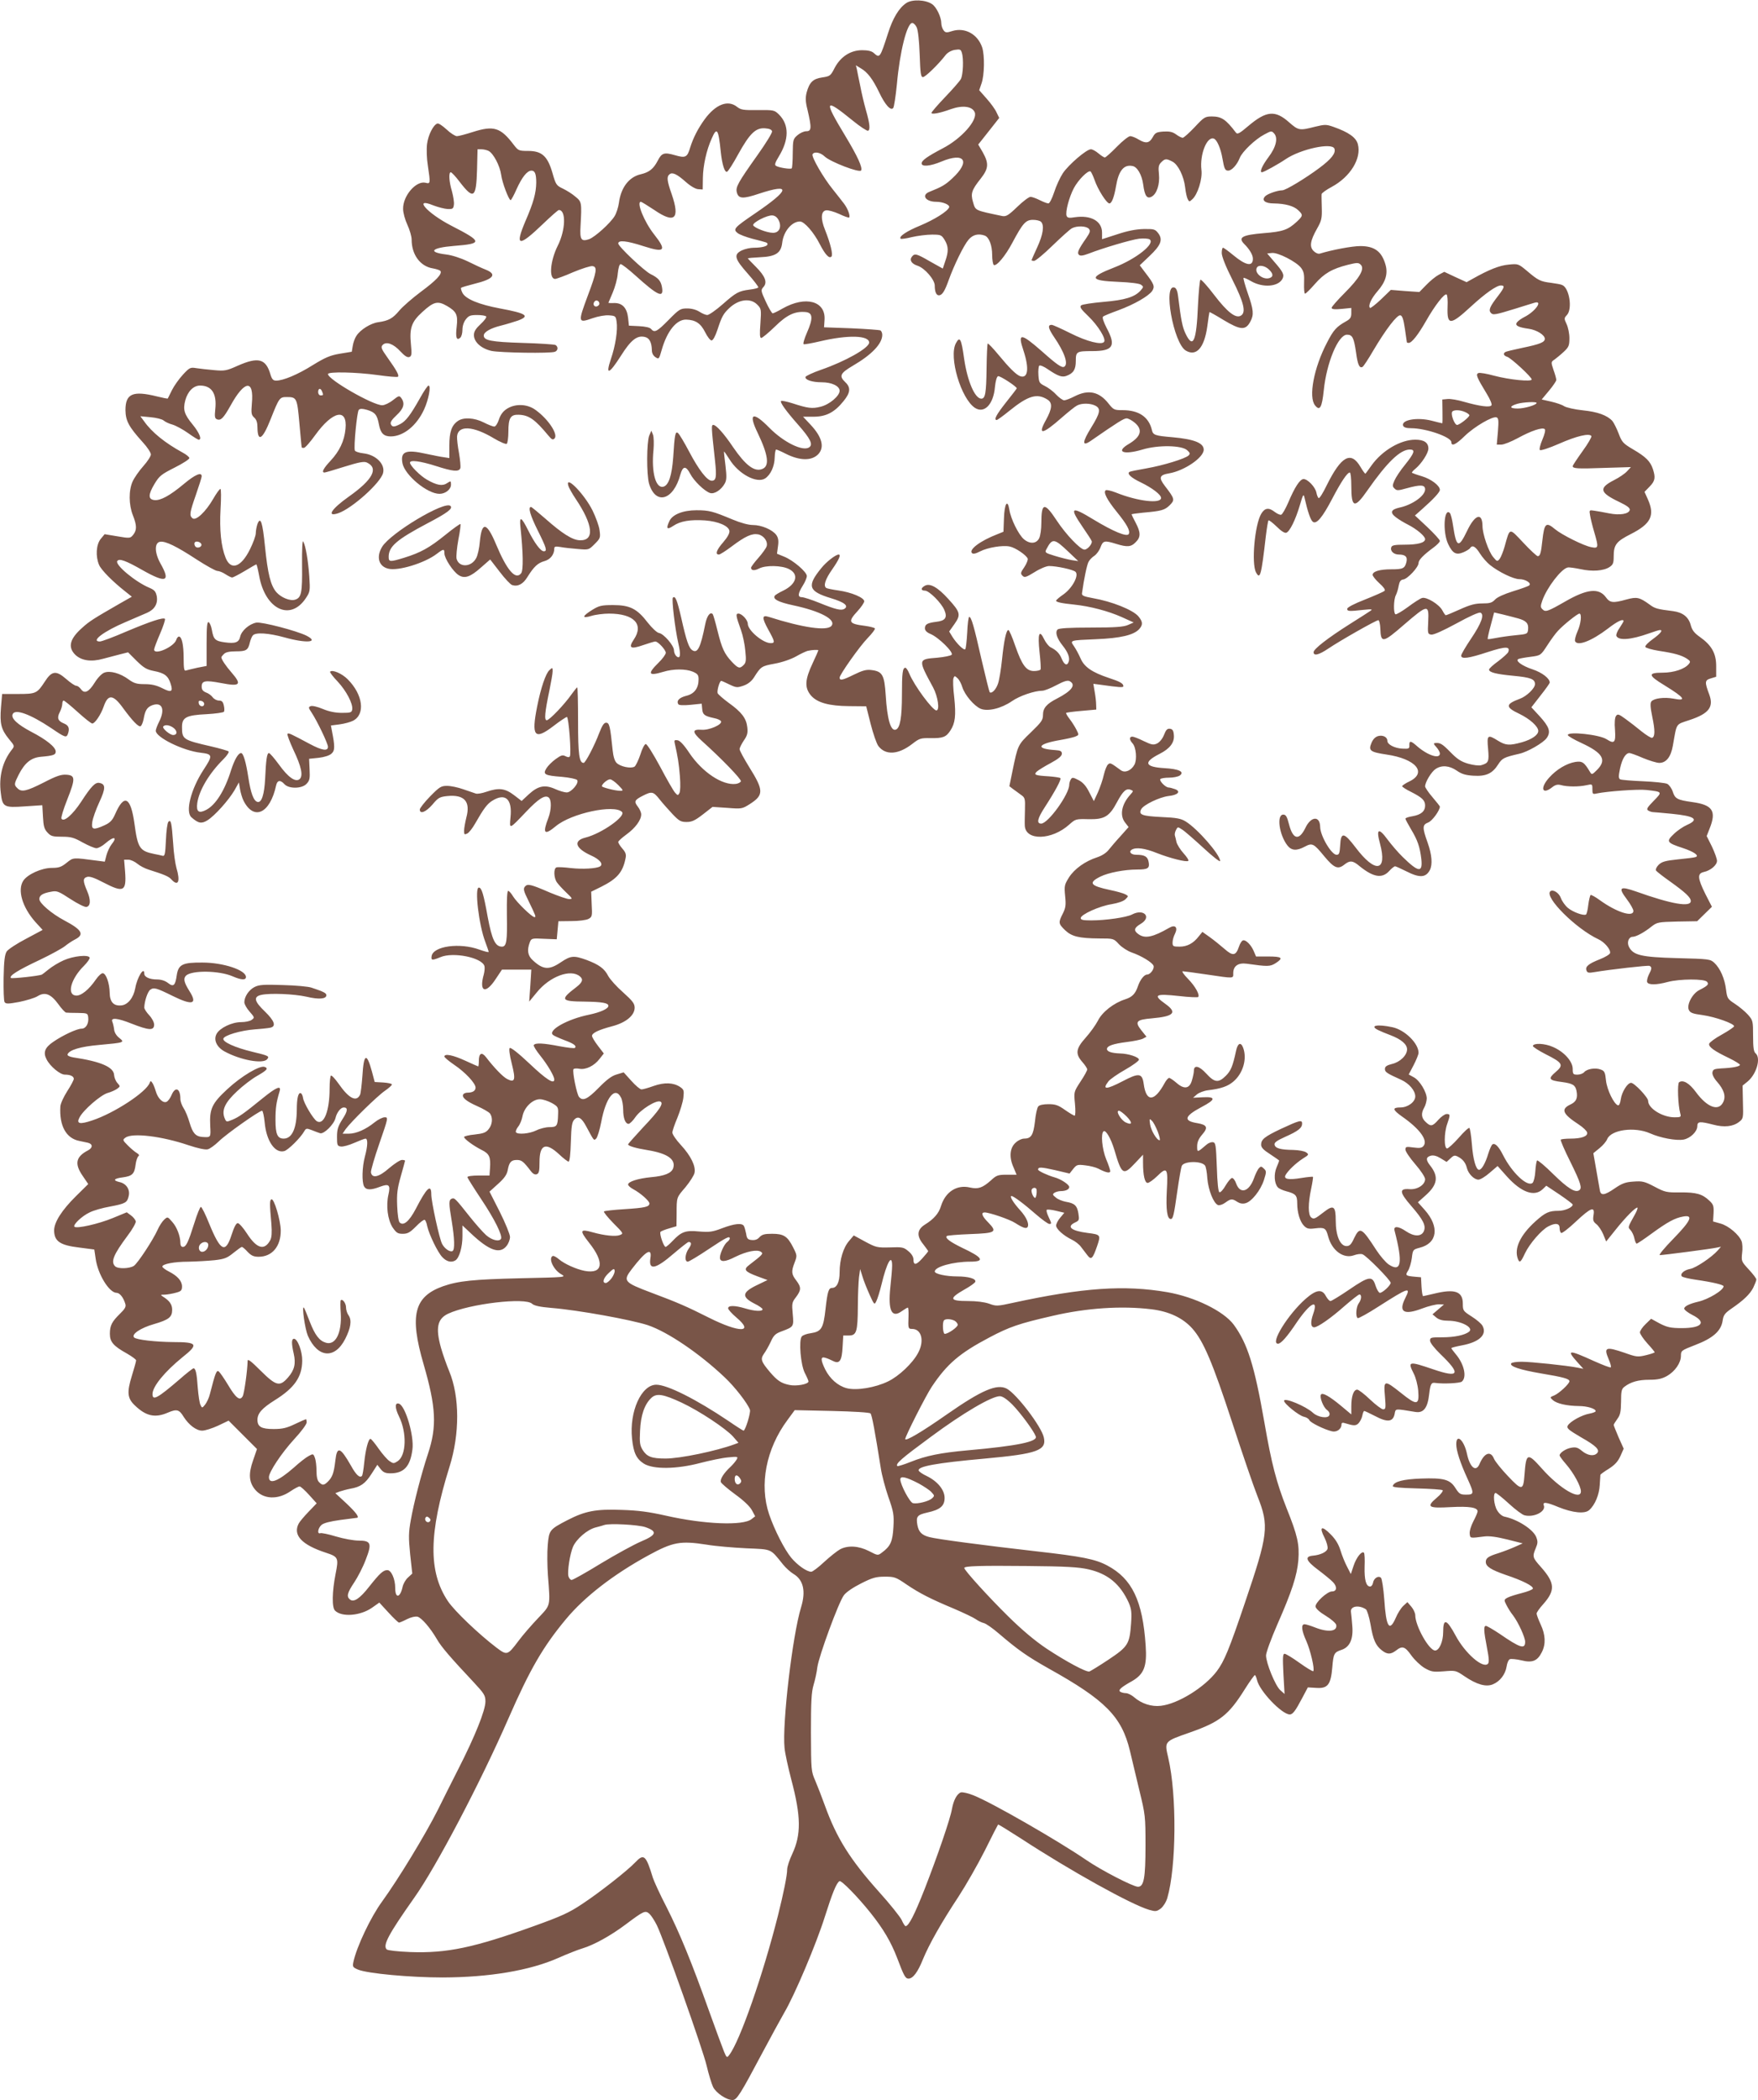 <?xml version="1.0" standalone="no"?>
<!DOCTYPE svg PUBLIC "-//W3C//DTD SVG 20010904//EN"
 "http://www.w3.org/TR/2001/REC-SVG-20010904/DTD/svg10.dtd">
<svg version="1.0" xmlns="http://www.w3.org/2000/svg"
 width="1072pt" height="1280pt" viewBox="0 0 1072 1280"
 preserveAspectRatio="xMidYMid meet">
<g transform="translate(0,1280) scale(0.1,-0.1)"
fill="#795548" stroke="none">
<path d="M5526 12781 c-44 -29 -82 -92 -111 -184 -49 -151 -50 -153 -87 -120
-13 12 -36 17 -71 17 -71 0 -132 -40 -168 -109 -24 -47 -28 -50 -75 -57 -56
-8 -78 -29 -95 -91 -8 -32 -8 -55 5 -106 26 -112 25 -131 -8 -131 -14 0 -38
-11 -53 -24 -27 -23 -28 -29 -29 -110 0 -47 -3 -88 -6 -92 -8 -7 -78 4 -96 15
-10 6 -6 19 17 57 63 103 64 193 1 256 -28 27 -31 28 -129 27 -88 -1 -103 1
-127 20 -56 44 -130 15 -197 -76 -42 -58 -70 -114 -88 -171 -18 -61 -28 -67
-93 -48 -66 19 -81 14 -105 -33 -26 -50 -52 -71 -103 -83 -72 -16 -122 -81
-134 -175 -4 -27 -15 -62 -26 -80 -26 -43 -120 -128 -156 -141 -48 -16 -57 -3
-52 80 8 145 7 148 -31 179 -18 16 -53 38 -76 49 -40 19 -44 24 -64 95 -30
104 -65 135 -149 135 -56 0 -60 2 -87 37 -80 106 -122 119 -248 79 -44 -14
-88 -26 -99 -26 -10 0 -39 18 -63 41 -24 22 -49 39 -56 36 -25 -8 -56 -70 -63
-125 -4 -32 -2 -89 5 -132 16 -108 16 -112 -14 -104 -58 14 -139 -80 -137
-160 0 -23 12 -66 26 -96 14 -30 26 -71 26 -90 0 -93 53 -164 130 -176 22 -4
43 -11 46 -16 11 -18 -27 -58 -119 -126 -52 -39 -111 -90 -132 -115 -40 -48
-65 -62 -129 -71 -45 -6 -108 -45 -132 -82 -10 -14 -20 -42 -23 -62 l-6 -36
-73 -12 c-59 -10 -89 -23 -164 -69 -92 -58 -181 -95 -224 -95 -18 0 -26 8 -35
38 -28 96 -74 108 -199 53 -69 -31 -80 -33 -145 -27 -38 3 -87 9 -108 12 -36
6 -41 4 -81 -39 -24 -26 -54 -68 -67 -94 -13 -27 -25 -50 -26 -52 -1 -2 -31 4
-67 13 -146 36 -191 17 -191 -84 1 -65 20 -101 105 -195 28 -30 50 -64 50 -75
0 -11 -21 -43 -46 -71 -26 -29 -55 -71 -65 -93 -25 -55 -24 -142 1 -206 25
-63 25 -91 2 -120 -17 -21 -20 -22 -96 -9 l-78 13 -24 -29 c-28 -35 -32 -106
-10 -158 13 -31 82 -101 161 -163 l39 -31 -74 -42 c-158 -91 -184 -107 -226
-145 -78 -68 -92 -119 -46 -166 38 -37 98 -46 172 -25 30 8 77 20 103 27 l48
12 52 -52 c44 -43 61 -53 106 -62 63 -12 86 -29 101 -76 17 -51 5 -57 -50 -29
-36 18 -65 25 -108 25 -48 0 -65 5 -98 29 -50 37 -113 55 -148 41 -15 -5 -41
-32 -58 -60 -36 -58 -63 -71 -84 -41 -9 12 -21 21 -29 21 -8 0 -35 18 -61 41
-62 54 -88 51 -131 -16 -47 -72 -54 -75 -164 -75 l-96 0 -7 -82 c-8 -99 1
-134 48 -192 36 -43 36 -43 17 -67 -56 -72 -79 -163 -66 -263 10 -85 19 -90
146 -81 l107 7 4 -71 c3 -57 8 -75 28 -96 20 -22 32 -25 88 -25 54 0 73 -5
126 -35 35 -19 72 -35 84 -35 12 0 37 14 55 30 52 45 75 40 37 -7 -11 -14 -25
-44 -31 -66 l-10 -39 -47 6 c-151 20 -144 20 -186 -13 -32 -26 -48 -31 -90
-31 -62 0 -148 -39 -174 -78 -37 -57 -6 -162 74 -252 l44 -48 -101 -54 c-56
-29 -109 -64 -118 -77 -12 -19 -17 -56 -19 -161 -1 -74 1 -141 6 -148 8 -12
23 -11 89 1 44 9 94 24 112 35 45 28 81 14 127 -49 19 -27 41 -50 47 -51 7 -1
39 -2 72 -2 58 -1 60 -2 63 -28 4 -37 -14 -68 -41 -68 -28 0 -114 -40 -172
-80 -52 -35 -63 -65 -41 -107 21 -42 82 -93 111 -93 34 0 55 -10 55 -26 0 -7
-18 -41 -40 -75 -22 -34 -41 -76 -42 -93 -7 -118 35 -194 115 -210 15 -3 38
-8 52 -11 31 -7 32 -30 3 -46 -76 -39 -85 -82 -34 -156 l34 -50 -75 -74 c-87
-86 -133 -159 -133 -209 1 -66 36 -90 153 -104 l92 -12 8 -54 c13 -97 83 -210
128 -210 19 0 42 -29 53 -67 6 -17 -2 -31 -32 -60 -50 -49 -62 -72 -62 -123 0
-49 21 -74 104 -120 31 -18 56 -36 56 -42 0 -6 -12 -48 -26 -94 -31 -100 -28
-137 19 -181 68 -65 123 -77 201 -43 54 23 69 19 96 -26 32 -50 77 -84 113
-84 18 0 61 14 96 30 l65 31 87 -87 86 -86 -24 -70 c-29 -82 -25 -132 13 -178
50 -59 138 -63 216 -9 24 16 48 29 55 29 6 0 32 -23 58 -52 l46 -51 -49 -51
c-27 -28 -55 -61 -61 -73 -36 -70 19 -129 166 -177 76 -25 79 -31 59 -131 -21
-107 -23 -203 -3 -222 41 -41 155 -32 226 18 l44 31 56 -61 c31 -34 60 -61 64
-61 4 0 26 9 49 21 24 12 50 18 64 15 25 -7 77 -67 118 -137 26 -46 83 -112
223 -261 66 -71 73 -82 73 -119 0 -54 -64 -213 -164 -409 -43 -85 -100 -198
-126 -251 -77 -153 -240 -421 -340 -559 -69 -94 -155 -275 -175 -368 -6 -30
-4 -33 28 -47 58 -24 318 -48 517 -48 283 1 530 42 704 119 54 24 120 50 147
58 70 21 172 77 264 146 112 84 120 87 145 65 11 -10 31 -41 45 -69 44 -90
281 -758 304 -857 12 -51 30 -110 39 -129 18 -37 82 -80 119 -80 26 0 48 36
183 290 51 96 111 205 132 242 64 108 196 421 247 583 46 145 71 208 90 219
11 7 111 -95 190 -194 78 -98 124 -176 162 -275 41 -109 50 -125 69 -125 27 0
57 40 88 118 38 92 112 223 217 382 45 69 117 195 160 280 42 85 79 157 81
159 2 2 65 -37 141 -86 299 -195 669 -401 781 -434 39 -11 45 -10 70 8 15 12
32 38 40 64 55 189 59 626 6 854 -24 103 -26 100 134 156 181 64 234 105 334
265 29 46 56 83 60 84 3 0 9 -13 13 -30 15 -67 152 -210 200 -210 18 0 35 23
75 99 l35 66 51 -3 c70 -5 89 19 98 124 7 85 11 93 57 108 50 17 72 66 65 146
-3 36 -6 73 -8 84 -6 36 47 46 91 17 7 -5 20 -46 28 -91 16 -95 31 -129 69
-159 33 -26 54 -26 87 -1 38 30 54 25 93 -30 20 -28 56 -62 81 -77 41 -23 51
-25 117 -20 71 6 73 6 126 -30 75 -51 132 -67 174 -49 43 18 75 60 83 108 3
22 12 42 20 45 8 3 40 0 70 -7 67 -17 98 -4 125 50 25 49 22 106 -7 168 -14
30 -25 60 -25 67 0 7 18 33 41 58 74 84 71 129 -15 226 -51 57 -53 63 -31 115
13 31 13 41 2 69 -20 46 -112 105 -190 122 -17 3 -35 18 -47 38 -21 33 -27
107 -10 107 5 0 42 -29 81 -65 39 -36 82 -68 95 -71 58 -15 132 23 118 60 -9
23 15 21 89 -10 87 -35 161 -43 188 -18 35 31 61 94 64 153 2 31 4 59 4 62 1
3 24 20 52 37 37 24 55 44 70 77 l20 45 -31 69 c-16 38 -30 72 -30 76 0 3 10
19 22 36 18 24 22 43 23 105 0 64 3 78 20 91 39 30 85 43 152 43 52 0 77 6
108 23 49 28 85 80 85 123 0 31 2 33 87 66 108 41 157 85 167 146 5 36 13 47
53 75 76 52 113 88 134 128 10 21 19 44 19 50 0 7 -21 34 -46 61 -45 49 -46
51 -41 99 4 28 2 60 -3 73 -15 40 -80 95 -128 108 l-46 13 3 50 c2 44 -1 54
-26 77 -42 40 -79 51 -177 50 -83 -1 -93 1 -157 35 -61 32 -74 35 -128 31 -49
-3 -70 -11 -114 -41 -62 -43 -85 -46 -91 -14 -2 12 -12 68 -22 125 l-18 103
38 31 c21 17 41 41 46 54 23 58 167 78 262 36 63 -28 159 -46 204 -38 42 8 84
49 84 82 0 29 15 30 97 9 67 -18 121 -12 158 17 25 19 26 23 23 120 l-2 101
32 26 c54 46 81 143 47 171 -11 9 -15 35 -15 106 0 90 -1 95 -31 129 -17 19
-53 49 -79 66 -46 30 -48 34 -55 88 -8 66 -35 128 -71 162 -25 23 -31 24 -227
29 -221 6 -268 18 -294 69 -14 28 -1 61 23 61 21 0 72 28 114 62 35 27 41 28
158 31 l121 2 45 44 45 44 -40 78 c-48 97 -50 125 -9 134 41 9 80 42 80 68 0
12 -14 51 -31 87 l-32 64 18 46 c43 107 18 144 -105 161 -92 13 -106 20 -120
64 -6 19 -21 40 -33 47 -12 6 -79 13 -148 16 -70 3 -133 8 -140 12 -10 7 -10
19 0 67 13 59 34 93 57 93 6 0 44 -13 82 -30 39 -16 84 -30 100 -30 42 0 71
36 83 106 25 141 15 126 101 155 118 39 149 79 121 155 -29 77 -28 88 9 99
l33 10 0 65 c0 78 -28 127 -100 178 -33 23 -47 41 -55 71 -13 50 -48 78 -108
86 -97 12 -111 16 -143 40 -62 45 -78 48 -141 31 -82 -23 -101 -21 -126 14
-43 58 -115 50 -247 -26 -108 -62 -121 -66 -139 -48 -13 12 -13 20 -1 54 28
79 116 194 155 201 8 2 43 -3 77 -10 72 -16 142 -11 178 13 21 14 25 24 25 64
0 72 16 92 105 137 122 62 147 113 104 210 l-21 47 31 32 c34 35 37 55 20 107
-16 48 -44 75 -121 120 -61 36 -68 44 -88 97 -12 31 -29 65 -38 76 -32 35 -91
56 -181 65 -49 5 -100 17 -113 25 -13 9 -49 21 -80 28 l-57 13 45 54 c24 29
44 58 44 65 0 7 -7 34 -17 61 -16 48 -16 49 7 64 12 9 38 30 56 47 30 28 34
38 34 83 0 28 -8 66 -17 85 -16 34 -16 37 2 56 35 38 14 167 -30 183 -8 4 -38
9 -67 13 -65 8 -79 15 -146 72 -53 44 -54 45 -113 39 -55 -5 -119 -30 -220
-87 l-36 -20 -68 31 -68 32 -34 -18 c-19 -10 -53 -38 -76 -62 l-42 -43 -87 6
-87 7 -60 -58 c-34 -32 -64 -55 -67 -52 -13 13 7 57 46 102 49 56 64 106 49
160 -23 82 -67 115 -154 115 -50 0 -172 -23 -247 -46 -10 -3 -26 4 -38 16 -26
26 -21 62 22 138 26 46 30 61 28 125 -1 39 -2 77 -1 84 1 6 28 26 62 44 113
61 182 173 159 260 -11 41 -56 73 -150 106 -43 15 -51 15 -113 0 -93 -24 -100
-22 -156 27 -85 76 -139 71 -249 -22 -54 -46 -67 -53 -76 -40 -60 79 -87 98
-146 98 -42 0 -48 -4 -105 -65 -34 -36 -67 -65 -73 -65 -7 0 -25 9 -41 21 -21
15 -39 19 -76 17 -42 -3 -51 -7 -65 -33 -21 -38 -42 -42 -86 -16 -19 12 -43
21 -52 21 -10 0 -47 -29 -82 -65 -35 -36 -68 -65 -73 -65 -5 0 -22 11 -39 25
-16 14 -37 25 -46 25 -27 0 -136 -94 -171 -146 -17 -26 -41 -78 -53 -116 -13
-39 -28 -68 -35 -68 -8 0 -31 9 -53 20 -22 11 -47 20 -56 20 -10 0 -46 -27
-81 -61 -54 -52 -68 -60 -91 -56 -171 36 -163 32 -179 86 -15 51 -8 73 47 142
48 61 51 92 13 160 l-28 48 20 25 c11 14 40 50 64 81 l44 56 -16 33 c-8 19
-36 57 -61 85 l-45 51 14 41 c18 49 20 172 4 220 -27 80 -104 123 -181 100
-37 -12 -43 -11 -55 5 -7 10 -13 28 -13 41 0 38 -30 101 -57 118 -40 27 -122
30 -157 6z m64 -148 c8 -18 15 -80 18 -165 4 -116 7 -138 20 -138 14 0 93 76
137 133 12 16 34 29 57 33 32 5 37 3 43 -17 12 -36 8 -135 -6 -161 -7 -13 -50
-62 -96 -110 -45 -47 -83 -91 -83 -96 0 -11 51 -2 119 23 72 25 130 17 145
-20 18 -48 -82 -161 -197 -220 -93 -49 -127 -73 -127 -91 0 -22 53 -17 120 11
143 60 180 2 66 -103 -42 -39 -63 -51 -138 -81 -52 -20 -24 -61 41 -61 41 0
83 -18 79 -33 -9 -25 -89 -75 -177 -112 -83 -34 -132 -67 -119 -80 3 -3 34 1
69 10 35 8 90 15 122 15 54 0 58 -2 77 -32 24 -40 25 -70 4 -130 l-15 -45 -77
43 c-83 48 -94 51 -111 30 -17 -21 -3 -44 35 -56 44 -15 104 -85 104 -121 0
-37 9 -59 25 -59 20 0 36 25 60 93 32 89 91 211 121 246 26 31 60 39 99 25 26
-10 45 -59 45 -118 0 -30 5 -58 10 -61 16 -10 71 55 114 137 63 118 81 138
125 138 20 0 42 -5 49 -12 21 -21 13 -77 -23 -155 -19 -42 -35 -77 -35 -79 0
-2 7 -4 16 -4 9 0 60 42 113 94 53 51 106 99 118 105 31 16 88 14 103 -4 10
-12 7 -22 -16 -56 -49 -70 -57 -90 -45 -102 8 -8 24 -6 59 7 87 34 260 85 308
91 27 3 56 1 64 -4 37 -25 -81 -119 -215 -171 -157 -61 -152 -81 24 -88 75 -3
128 -10 138 -17 17 -12 17 -14 -2 -36 -36 -40 -96 -58 -225 -69 -68 -6 -129
-15 -137 -21 -11 -10 -3 -22 45 -68 57 -55 107 -135 95 -154 -13 -22 -105 1
-206 52 -56 28 -107 51 -114 51 -25 0 -22 -20 13 -72 65 -94 90 -167 64 -183
-14 -9 -44 11 -137 94 -129 113 -149 114 -112 4 36 -109 28 -172 -20 -156 -25
9 -67 51 -133 131 -33 40 -63 71 -65 68 -3 -3 -6 -72 -7 -153 -2 -150 -8 -183
-32 -183 -39 0 -85 106 -105 244 -17 122 -26 139 -50 94 -45 -83 31 -338 116
-394 57 -37 113 21 122 127 4 38 11 63 19 66 11 4 114 -63 114 -74 0 -2 -29
-40 -65 -85 -60 -76 -77 -108 -57 -108 4 0 39 25 77 56 115 93 169 109 233 68
31 -20 28 -55 -10 -124 -53 -95 -22 -90 97 15 39 34 80 67 92 73 29 16 82 15
113 -1 34 -18 29 -44 -26 -133 -55 -89 -57 -118 -4 -82 166 115 203 138 220
138 10 0 32 -12 49 -26 51 -43 39 -85 -34 -129 -85 -49 -36 -70 82 -35 96 29
239 26 272 -4 18 -16 19 -22 9 -32 -21 -20 -155 -61 -258 -79 -52 -9 -97 -18
-102 -21 -18 -11 9 -36 68 -64 70 -34 124 -75 124 -95 0 -37 -142 -21 -276 33
-28 11 -55 17 -61 14 -17 -11 7 -58 67 -132 64 -79 83 -116 73 -135 -11 -19
-92 14 -216 89 -136 83 -148 75 -66 -45 28 -41 54 -80 56 -87 6 -15 -25 -52
-44 -52 -25 0 -113 92 -169 177 -75 114 -94 111 -94 -15 0 -37 -6 -78 -13 -92
-17 -35 -57 -37 -93 -7 -33 28 -80 123 -89 180 -11 68 -30 38 -33 -52 l-3 -82
-37 -15 c-104 -40 -176 -94 -155 -115 7 -7 22 -4 49 10 47 24 137 39 181 30
35 -7 101 -52 110 -74 2 -8 -7 -31 -21 -52 -23 -33 -24 -39 -11 -52 12 -13 22
-10 74 22 33 21 72 37 88 37 48 0 147 -22 161 -35 23 -21 -18 -98 -72 -137
-25 -17 -46 -35 -46 -39 0 -9 32 -16 110 -24 96 -10 207 -39 290 -76 l73 -33
-34 -15 c-27 -12 -76 -16 -226 -16 -134 0 -196 -4 -204 -12 -16 -16 -5 -53 31
-98 33 -41 46 -76 36 -100 -9 -25 -26 -17 -41 18 -14 35 -33 54 -69 72 -11 6
-29 28 -39 49 -30 63 -40 33 -28 -78 6 -54 9 -102 6 -107 -4 -5 -21 -9 -40 -9
-47 0 -73 36 -114 153 -18 53 -37 97 -42 97 -13 0 -27 -64 -39 -182 -6 -59
-17 -124 -24 -144 -12 -37 -39 -64 -51 -53 -3 4 -25 93 -50 200 -46 204 -62
259 -75 259 -4 0 -10 -43 -12 -95 -3 -53 -8 -98 -12 -102 -8 -9 -52 34 -78 75
l-20 33 32 45 c40 57 37 72 -37 153 -64 71 -112 98 -143 81 -26 -14 -26 -30 0
-30 26 0 101 -75 119 -119 19 -45 6 -65 -50 -71 -54 -7 -69 -15 -69 -40 0 -13
12 -25 34 -34 50 -21 143 -113 129 -127 -6 -6 -46 -14 -89 -18 -117 -9 -117
-10 -24 -181 29 -54 42 -140 20 -140 -23 0 -135 151 -165 224 -8 20 -19 36
-24 36 -17 0 -21 -32 -21 -163 0 -139 -11 -204 -37 -214 -31 -12 -53 61 -62
210 -8 123 -20 145 -87 153 -31 4 -54 -2 -109 -29 -67 -33 -85 -37 -85 -17 0
18 123 192 171 241 27 28 47 54 44 59 -3 4 -29 11 -58 15 -103 13 -109 24 -47
91 22 24 40 51 40 59 0 22 -78 55 -157 66 -36 5 -69 12 -74 15 -20 12 -7 53
36 114 41 59 55 90 39 90 -18 0 -76 -45 -106 -83 -89 -109 -79 -141 59 -183
83 -25 110 -47 82 -65 -19 -12 -53 -4 -154 37 -47 19 -94 34 -105 34 -27 0
-25 22 5 70 14 22 25 48 25 59 0 25 -83 96 -138 118 l-44 18 6 45 c5 33 2 52
-10 69 -23 32 -90 61 -143 61 -27 0 -75 13 -125 34 -120 50 -142 56 -219 56
-82 0 -147 -26 -165 -66 -22 -47 -15 -55 24 -29 43 29 103 39 194 33 80 -6
144 -34 148 -64 2 -14 -12 -39 -37 -68 -42 -48 -52 -76 -27 -76 7 0 43 23 80
51 80 60 121 79 159 72 35 -7 61 -44 52 -73 -4 -12 -27 -44 -51 -71 -24 -27
-44 -54 -44 -59 0 -18 20 -20 49 -5 41 21 137 19 181 -3 64 -31 48 -92 -34
-132 -25 -12 -49 -26 -52 -32 -12 -20 23 -38 111 -57 169 -36 266 -88 235
-126 -27 -32 -171 -12 -382 55 -42 13 -43 -4 -4 -76 42 -75 43 -84 16 -84 -48
0 -140 78 -140 118 0 23 -36 62 -57 62 -18 0 -16 -13 16 -102 11 -31 23 -88
26 -126 6 -57 4 -71 -10 -85 -24 -24 -33 -22 -72 19 -46 49 -61 82 -88 191
-13 53 -26 97 -29 100 -16 16 -36 -12 -46 -64 -28 -140 -46 -176 -77 -157 -22
13 -37 56 -69 199 -25 108 -36 136 -51 122 -8 -9 13 -188 33 -276 17 -72 13
-101 -11 -81 -8 7 -15 23 -15 36 0 29 -63 102 -92 106 -12 2 -42 30 -68 63
-65 85 -109 107 -211 107 -72 0 -86 -4 -127 -29 -63 -39 -66 -55 -6 -37 26 8
75 14 108 14 152 0 214 -65 151 -158 -35 -52 -20 -61 57 -34 35 12 68 22 74
22 17 0 64 -51 64 -69 0 -9 -20 -37 -45 -61 -69 -68 -61 -82 29 -55 62 19 137
19 181 1 29 -13 35 -20 35 -46 0 -54 -25 -89 -75 -101 -43 -11 -61 -30 -49
-51 4 -7 32 -8 75 -4 l68 7 3 -32 c3 -35 13 -43 72 -56 22 -4 41 -13 43 -20 7
-20 -74 -55 -119 -51 -59 4 -58 -14 3 -69 117 -105 241 -233 237 -245 -3 -7
-16 -14 -31 -16 -82 -10 -204 71 -283 188 -33 50 -58 76 -72 78 -19 3 -22 0
-17 -20 18 -80 25 -123 31 -199 4 -49 3 -93 -3 -103 -8 -15 -11 -15 -26 2 -10
11 -51 82 -91 158 -41 76 -80 139 -88 139 -7 0 -22 -27 -33 -64 -12 -35 -28
-69 -36 -74 -22 -13 -86 0 -109 23 -12 12 -20 39 -24 77 -15 147 -20 168 -40
168 -13 0 -24 -17 -42 -63 -29 -77 -84 -182 -95 -182 -27 0 -34 51 -34 252 0
115 -2 208 -5 208 -3 0 -18 -19 -34 -41 -43 -62 -136 -159 -152 -159 -16 0
-12 47 17 185 10 49 19 100 19 114 0 23 -1 24 -20 6 -22 -20 -52 -108 -74
-219 -37 -184 -17 -210 98 -122 40 31 78 56 83 56 11 0 28 -224 18 -240 -4 -7
-13 -6 -27 1 -17 9 -27 6 -60 -18 -22 -16 -47 -41 -56 -56 -23 -37 -11 -44 95
-52 45 -4 87 -13 92 -19 15 -17 -35 -76 -63 -76 -13 0 -45 9 -71 21 -63 28
-104 19 -160 -32 l-44 -41 -47 36 c-54 41 -92 46 -168 20 -26 -9 -54 -14 -64
-11 -9 3 -44 15 -76 26 -33 12 -77 21 -100 21 -36 0 -46 -6 -103 -64 -35 -36
-63 -72 -63 -80 0 -31 38 -15 77 30 35 42 44 47 91 52 104 10 142 -33 116
-130 -7 -29 -14 -66 -14 -81 0 -24 2 -26 20 -17 11 6 31 32 46 58 53 93 75
123 107 142 79 49 122 9 110 -102 -7 -75 -9 -75 96 35 75 79 115 104 137 86
18 -15 17 -73 -2 -124 -37 -96 -25 -109 45 -51 94 79 357 135 404 87 25 -26
-124 -131 -222 -156 -78 -19 -63 -66 35 -110 51 -23 75 -52 53 -66 -22 -13
-105 -18 -178 -10 -41 5 -80 7 -88 4 -18 -7 -16 -64 3 -91 9 -13 35 -41 57
-62 39 -37 40 -40 18 -40 -13 0 -65 18 -116 39 -120 52 -138 56 -154 37 -11
-13 -8 -27 20 -83 48 -99 49 -103 38 -103 -15 0 -107 89 -130 126 -11 19 -25
34 -30 34 -7 0 -9 -55 -8 -147 3 -158 -2 -193 -30 -193 -41 0 -61 43 -87 181
-25 140 -37 179 -54 179 -27 0 0 -228 39 -330 11 -30 21 -58 21 -62 0 -4 -26
3 -57 14 -120 44 -282 21 -291 -40 -4 -26 3 -27 54 -6 77 33 252 -2 268 -54 3
-9 1 -33 -4 -52 -30 -106 11 -122 73 -27 l38 57 90 0 89 0 -6 -97 -7 -98 47
57 c79 97 206 144 262 97 22 -18 17 -36 -22 -66 -101 -77 -95 -87 54 -88 105
-2 142 -8 142 -26 0 -17 -47 -39 -119 -54 -132 -27 -252 -95 -219 -123 7 -6
39 -20 70 -32 57 -21 76 -35 64 -47 -3 -4 -45 1 -94 10 -98 19 -148 22 -157 7
-3 -5 15 -34 40 -65 44 -55 85 -124 85 -145 0 -31 -50 1 -150 96 -69 65 -116
102 -122 96 -5 -5 -1 -42 13 -96 25 -99 19 -117 -28 -93 -27 14 -79 68 -129
133 -26 34 -44 25 -44 -22 0 -19 -2 -34 -4 -34 -2 0 -37 16 -79 35 -74 34
-127 45 -127 25 0 -5 26 -27 58 -49 69 -46 132 -114 132 -140 0 -20 -18 -31
-50 -31 -10 0 -22 -5 -25 -10 -11 -18 17 -42 85 -72 36 -16 71 -36 78 -45 18
-25 15 -67 -8 -95 -16 -21 -32 -27 -85 -33 -36 -3 -65 -11 -65 -15 0 -12 56
-53 107 -79 47 -23 56 -43 51 -112 l-3 -44 -67 0 c-39 0 -68 -4 -68 -10 1 -5
39 -66 85 -135 81 -121 131 -222 120 -241 -12 -19 -56 -8 -91 23 -20 18 -65
69 -100 113 -88 111 -92 115 -109 109 -19 -8 -19 -26 0 -139 17 -105 19 -171
5 -180 -15 -9 -48 13 -64 43 -17 32 -66 258 -66 302 0 67 -28 41 -95 -89 -40
-76 -75 -105 -98 -82 -7 7 -13 49 -15 101 -3 74 1 106 22 180 14 50 26 93 26
95 0 3 -9 5 -19 5 -11 0 -46 -23 -78 -50 -62 -55 -105 -65 -111 -25 -1 11 22
91 52 177 54 156 54 158 32 158 -13 0 -41 -14 -62 -31 -53 -43 -112 -69 -157
-69 l-38 0 19 28 c32 44 193 202 240 234 23 16 42 33 42 38 0 5 -24 10 -52 12
l-53 3 -17 64 c-32 118 -50 110 -58 -27 -4 -53 -10 -105 -14 -114 -22 -47 -68
-24 -130 65 -22 31 -43 54 -48 51 -4 -3 -8 -38 -8 -79 0 -137 -35 -225 -78
-199 -23 15 -80 111 -84 142 -2 14 -8 27 -14 29 -15 5 -24 -30 -24 -102 -1
-113 -29 -175 -80 -175 -38 0 -50 27 -50 113 0 75 5 108 25 175 12 39 -19 26
-102 -41 -118 -96 -146 -115 -186 -132 -37 -15 -37 -15 -48 12 -18 48 4 94 77
162 36 34 90 75 120 92 63 36 72 47 48 56 -29 11 -142 -56 -228 -136 -94 -87
-109 -120 -104 -223 4 -72 4 -71 -47 -68 -42 3 -60 23 -79 88 -9 31 -25 71
-36 87 -11 17 -20 42 -20 57 0 65 -31 78 -54 23 -8 -19 -22 -38 -31 -41 -22
-9 -53 22 -65 65 -6 20 -15 43 -21 51 -9 13 -11 13 -16 0 -21 -57 -217 -185
-350 -229 -77 -26 -99 -21 -78 18 23 45 128 136 171 149 22 6 48 18 59 26 19
14 19 15 1 35 -10 11 -19 33 -20 48 -2 49 -81 83 -249 108 -23 4 -37 11 -35
18 9 27 78 48 194 58 154 14 156 15 121 43 -18 14 -30 35 -31 52 -2 16 -7 37
-11 47 -11 26 32 22 117 -12 107 -42 138 -44 138 -6 0 14 -13 39 -30 57 -16
17 -30 38 -30 47 1 38 20 96 36 108 22 16 37 12 138 -38 120 -59 152 -50 102
29 -34 54 -39 77 -22 95 35 34 202 32 285 -4 53 -23 81 -24 81 -4 0 42 -138
88 -265 88 -121 1 -147 -11 -157 -77 -9 -64 -20 -74 -54 -47 -17 13 -41 21
-66 21 -46 0 -78 15 -78 35 0 48 -43 -20 -55 -88 -11 -59 -45 -101 -84 -105
-48 -5 -71 20 -72 77 -1 57 -21 115 -41 119 -8 2 -27 -15 -43 -38 -43 -63 -92
-102 -123 -98 -56 6 -29 103 50 181 21 21 37 44 35 50 -7 20 -100 10 -158 -16
-30 -13 -71 -38 -93 -56 -21 -17 -39 -31 -40 -31 -19 -9 -183 -26 -189 -21
-13 13 41 47 177 111 67 32 136 70 152 83 16 13 44 32 62 41 59 30 42 59 -66
116 -77 41 -152 105 -152 130 0 23 21 36 73 45 34 7 45 2 117 -45 43 -28 87
-50 97 -48 26 5 28 43 4 98 -26 61 -26 77 0 85 15 5 45 -5 100 -34 123 -64
141 -55 132 66 l-6 73 26 0 c14 0 38 -11 54 -24 15 -13 46 -29 68 -36 98 -31
124 -42 140 -60 42 -46 56 -13 31 70 -7 25 -17 92 -20 150 -9 125 -13 147 -29
131 -6 -6 -13 -56 -15 -111 -4 -87 -7 -100 -21 -96 -9 2 -32 8 -51 11 -88 18
-100 36 -120 185 -23 164 -63 184 -118 57 -17 -38 -30 -51 -64 -67 -69 -31
-82 -28 -75 20 3 22 22 76 43 121 39 84 39 110 0 117 -25 5 -50 -21 -111 -115
-52 -79 -106 -126 -120 -103 -4 6 12 58 35 116 51 129 50 148 -5 152 -32 2
-60 -7 -139 -48 -105 -53 -135 -60 -160 -34 -21 20 -20 26 8 82 37 72 75 103
133 109 79 7 93 12 93 32 0 27 -57 73 -150 121 -83 44 -123 81 -113 106 13 36
107 2 237 -85 82 -56 91 -59 100 -35 12 33 6 52 -23 64 -38 15 -45 34 -26 70
8 16 15 38 15 50 0 11 4 20 8 20 5 0 43 -31 86 -70 42 -38 82 -70 89 -70 16 0
53 55 70 105 26 75 57 73 117 -10 57 -78 96 -119 108 -111 6 4 14 23 18 44 9
52 21 71 51 83 62 23 82 -24 43 -101 -11 -22 -20 -46 -20 -54 0 -40 166 -122
274 -134 74 -9 75 -16 16 -106 -76 -117 -111 -255 -72 -288 42 -37 61 -40 97
-18 45 28 129 122 165 183 l27 48 7 -42 c4 -22 13 -54 22 -71 63 -122 161 -76
198 95 7 32 26 35 51 7 27 -29 107 -28 135 3 18 19 21 32 18 87 l-3 65 58 6
c35 4 66 14 78 25 22 19 22 44 3 140 l-6 32 54 7 c29 4 66 14 81 22 76 39 61
159 -33 253 -35 35 -93 60 -107 46 -3 -3 17 -30 46 -60 53 -57 94 -135 89
-170 -3 -19 -10 -21 -63 -21 -40 0 -79 8 -117 24 -31 13 -64 21 -73 17 -15 -6
-15 -9 5 -39 34 -51 100 -189 100 -209 0 -28 -37 -22 -110 17 -120 64 -130 69
-137 62 -3 -4 13 -47 36 -97 49 -102 61 -159 38 -179 -25 -20 -69 10 -126 89
-28 38 -55 70 -61 70 -12 0 -18 -41 -23 -155 -5 -97 -21 -148 -46 -143 -24 5
-42 53 -57 152 -14 91 -30 146 -44 146 -17 0 -40 -40 -61 -105 -39 -125 -94
-211 -151 -241 -46 -24 -62 -12 -55 41 11 78 73 182 160 268 22 22 35 43 31
47 -5 4 -52 18 -104 30 -175 40 -180 44 -180 119 0 58 25 72 150 78 55 3 103
10 106 15 3 5 3 22 -1 38 -5 23 -12 30 -30 30 -13 0 -30 9 -38 20 -7 10 -25
24 -40 29 -20 8 -27 18 -27 36 0 36 21 40 117 22 118 -23 130 -11 65 64 -35
40 -62 80 -62 93 0 2 7 12 16 20 10 11 34 16 73 16 63 0 74 7 85 55 4 16 12
36 18 42 16 20 95 15 193 -12 132 -37 214 -31 135 10 -59 30 -274 86 -307 80
-43 -8 -90 -49 -98 -85 -8 -36 -30 -44 -95 -35 -58 8 -68 18 -78 76 -4 23 -13
44 -20 47 -9 3 -12 -29 -12 -131 l0 -136 -57 -11 c-32 -7 -63 -15 -70 -17 -10
-4 -13 14 -13 75 0 81 -11 132 -29 132 -5 0 -13 -9 -16 -20 -14 -43 -135 -96
-135 -59 0 7 16 50 36 96 20 46 33 87 30 91 -11 10 -85 -14 -235 -77 -78 -34
-151 -61 -162 -61 -58 0 23 62 158 119 54 23 112 48 130 56 46 20 67 56 59
101 -6 29 -14 38 -44 51 -85 35 -211 140 -197 163 11 18 51 4 156 -56 142 -80
171 -70 108 41 -37 66 -38 128 -2 133 32 5 100 -28 222 -108 59 -38 116 -70
127 -70 10 0 33 -9 49 -20 17 -11 35 -20 41 -20 5 0 40 18 77 40 36 22 68 40
70 40 3 0 10 -30 17 -67 36 -207 190 -282 285 -139 26 39 27 45 21 134 -7 97
-22 186 -37 212 -5 9 -8 -50 -7 -145 2 -168 -4 -198 -42 -210 -31 -10 -86 13
-115 46 -35 42 -52 111 -69 278 -15 149 -27 186 -46 137 -5 -15 -10 -40 -10
-55 0 -16 -16 -60 -36 -100 -54 -109 -116 -130 -148 -51 -28 70 -38 168 -31
298 4 68 4 122 -1 122 -5 0 -25 -28 -44 -61 -45 -78 -105 -135 -126 -118 -20
17 -18 32 21 144 19 55 35 105 35 112 0 28 -41 10 -109 -47 -85 -71 -142 -102
-179 -98 -39 4 -39 33 0 98 30 50 42 59 123 100 50 25 90 51 90 58 0 6 -19 22
-42 34 -106 58 -187 123 -234 190 l-23 31 63 -6 c34 -3 70 -12 79 -20 9 -8 34
-20 54 -25 20 -6 63 -29 94 -51 32 -23 61 -41 66 -41 21 0 4 42 -36 91 -53 64
-61 92 -46 149 15 55 50 90 90 90 71 0 103 -49 93 -143 -5 -47 -3 -58 11 -63
23 -9 40 9 82 84 86 156 144 161 130 12 -5 -59 -3 -69 14 -85 14 -12 20 -31
20 -59 1 -94 31 -76 80 48 52 131 55 136 98 136 62 0 64 -5 78 -162 7 -78 13
-144 14 -145 0 -2 6 -3 13 -3 8 0 39 36 70 79 106 147 197 166 184 37 -7 -74
-37 -136 -91 -194 -44 -47 -57 -72 -37 -72 5 0 60 16 123 36 87 27 118 33 135
25 74 -34 36 -105 -110 -208 -106 -75 -139 -126 -64 -101 84 29 258 185 273
245 14 54 -44 112 -121 120 -26 3 -49 11 -51 17 -8 22 13 237 24 248 8 8 21 8
50 0 50 -15 62 -31 73 -90 10 -53 29 -72 73 -72 77 1 157 66 202 164 28 61 44
146 27 146 -5 0 -29 -35 -52 -77 -58 -103 -86 -140 -121 -158 -37 -19 -49 -19
-57 1 -4 11 8 28 36 54 43 40 52 71 28 104 -12 16 -15 15 -51 -13 -21 -17 -51
-31 -65 -31 -58 0 -331 157 -331 190 0 16 173 12 303 -6 64 -9 120 -14 124
-10 8 8 -8 38 -63 115 -40 56 -43 66 -30 79 22 22 65 7 108 -40 26 -28 42 -38
54 -34 14 5 16 16 10 76 -10 100 3 138 69 198 70 64 94 70 151 37 58 -34 67
-54 59 -125 -8 -66 -1 -88 21 -69 8 6 14 28 14 49 0 23 8 48 21 64 17 22 28
26 69 26 27 0 51 -4 55 -9 3 -6 -13 -27 -35 -47 -29 -27 -40 -45 -40 -66 0
-43 45 -83 108 -97 55 -11 359 -16 386 -5 19 7 21 30 4 41 -7 4 -98 10 -203
13 -191 6 -235 15 -235 45 0 21 41 45 107 61 32 8 77 22 101 30 76 28 53 44
-109 74 -128 24 -209 57 -229 95 -7 14 -11 28 -8 31 3 3 41 14 84 25 114 28
136 57 67 85 -21 8 -71 31 -111 51 -44 21 -97 38 -132 42 -114 14 -89 41 47
52 178 14 177 25 -16 124 -147 76 -234 175 -108 123 29 -11 68 -21 87 -22 31
-1 35 2 38 27 2 15 -4 51 -12 81 -18 60 -21 116 -7 116 5 0 29 -25 53 -57 86
-112 102 -102 107 72 l3 125 25 0 c13 0 33 -5 43 -10 29 -16 68 -89 76 -145 6
-48 47 -155 58 -155 3 0 20 30 36 67 34 75 65 113 91 113 21 0 29 -20 29 -73
-1 -63 -16 -120 -66 -235 -66 -156 -42 -160 108 -16 48 46 91 84 96 84 45 0
41 -123 -7 -218 -46 -92 -55 -202 -16 -202 8 0 58 18 110 41 53 22 106 39 118
37 31 -4 26 -35 -29 -181 -61 -164 -60 -168 31 -136 32 11 75 19 99 17 39 -3
41 -5 46 -38 8 -51 -7 -148 -35 -229 -34 -101 -11 -93 61 20 61 97 99 127 147
115 27 -6 41 -33 42 -80 0 -18 8 -34 22 -43 21 -14 22 -12 38 44 33 116 91
187 150 185 57 -2 88 -23 115 -77 14 -28 31 -50 39 -50 9 0 23 26 36 65 26 80
36 98 72 132 57 54 129 63 170 22 25 -25 26 -29 20 -115 -5 -65 -4 -89 5 -89
6 0 44 31 83 69 74 73 123 95 188 89 44 -4 46 -39 8 -125 -16 -37 -26 -69 -20
-71 5 -2 50 6 101 18 170 40 298 36 298 -8 0 -33 -146 -115 -294 -166 -49 -17
-91 -37 -94 -43 -5 -18 40 -33 99 -33 61 0 109 -23 109 -52 0 -31 -62 -84
-116 -97 -51 -13 -77 -10 -172 21 -35 11 -66 17 -69 14 -8 -8 29 -60 105 -146
74 -84 91 -119 67 -136 -38 -28 -156 30 -243 118 -101 103 -131 91 -72 -30 66
-138 74 -204 27 -221 -47 -18 -101 23 -177 134 -55 82 -103 135 -120 135 -13
0 -13 -7 10 -217 11 -101 7 -123 -20 -123 -28 0 -79 66 -138 178 -29 55 -59
105 -67 112 -17 14 -21 -7 -30 -150 -8 -107 -27 -166 -58 -176 -48 -15 -76 86
-62 224 3 37 2 78 -3 92 l-10 25 -13 -30 c-16 -40 -17 -237 -1 -293 40 -133
149 -102 191 56 15 53 34 54 60 4 22 -43 87 -106 121 -117 26 -8 67 18 89 57
12 21 13 41 5 109 -6 46 -10 85 -9 87 1 1 16 -20 33 -47 55 -90 167 -150 218
-117 34 23 57 74 58 128 1 27 5 48 9 48 4 0 30 -11 57 -25 87 -44 160 -45 200
-3 39 42 23 104 -46 178 l-47 50 63 0 c77 0 128 26 183 94 43 52 46 84 12 116
-40 38 -32 55 46 101 115 67 179 134 179 188 0 11 -5 23 -11 27 -6 3 -86 9
-178 13 l-166 6 3 45 c8 115 -115 149 -255 70 -29 -17 -57 -30 -61 -30 -5 0
-24 32 -42 71 -31 67 -31 71 -15 89 26 28 12 66 -46 124 -27 27 -49 50 -49 51
0 2 34 5 74 7 97 4 129 26 136 89 8 69 59 129 108 129 27 0 85 -67 121 -138
33 -64 57 -90 71 -76 11 11 -6 80 -39 163 -28 68 -25 115 7 119 12 2 48 -8 79
-22 31 -15 58 -24 61 -22 8 9 -7 52 -30 83 -13 17 -44 57 -69 88 -58 71 -133
201 -124 215 11 18 48 11 74 -14 35 -33 212 -101 222 -85 10 17 -21 85 -95
208 -136 225 -130 237 45 95 44 -36 86 -63 92 -61 15 5 11 44 -13 127 -10 36
-26 101 -34 145 -9 44 -19 90 -21 103 l-6 24 31 -19 c40 -23 72 -65 111 -146
36 -76 71 -115 86 -95 5 7 15 72 22 143 18 202 62 375 94 375 8 0 20 -12 27
-27z m-882 -634 c1 -9 -38 -73 -88 -143 -120 -169 -135 -196 -127 -228 10 -40
36 -42 137 -8 196 64 187 24 -26 -121 -128 -87 -135 -96 -107 -119 12 -10 53
-25 90 -35 94 -24 93 -23 93 -34 0 -12 -36 -21 -83 -21 -22 0 -54 -7 -73 -16
-52 -25 -45 -51 35 -141 38 -43 67 -81 65 -85 -2 -4 -26 -10 -52 -13 -68 -9
-83 -17 -166 -90 -41 -36 -83 -65 -93 -65 -10 0 -31 9 -48 20 -19 12 -47 20
-74 20 -42 0 -49 -4 -114 -70 -71 -72 -86 -80 -107 -55 -7 9 -35 15 -73 17
l-62 3 -5 48 c-7 61 -36 91 -85 90 -19 -1 -35 0 -35 2 0 1 12 29 26 61 14 33
29 85 31 117 4 36 10 57 18 57 7 0 46 -30 86 -66 144 -130 179 -145 165 -71
-7 36 -23 54 -70 77 -39 20 -196 168 -196 186 0 22 51 17 156 -17 128 -41 141
-27 63 72 -61 77 -110 199 -81 199 4 0 41 -23 82 -50 124 -85 158 -55 106 96
-29 83 -32 107 -13 122 17 14 45 1 99 -47 28 -25 59 -43 75 -44 l28 -2 1 70
c1 75 22 171 54 241 31 72 41 59 55 -81 8 -77 24 -127 38 -122 7 2 38 51 69
108 70 126 106 161 163 157 27 -2 41 -8 43 -19z m3060 -11 c27 -27 14 -84 -33
-146 -39 -52 -56 -92 -40 -92 11 0 101 50 145 80 90 61 282 103 297 64 10 -27
-18 -63 -92 -118 -83 -62 -205 -136 -226 -136 -28 0 -89 -21 -104 -36 -24 -25
-1 -44 54 -44 67 -1 120 -15 147 -41 31 -29 30 -34 -8 -70 -54 -50 -85 -61
-201 -70 -133 -11 -160 -26 -119 -67 32 -32 52 -66 52 -89 0 -50 -43 -42 -120
22 -30 25 -58 45 -62 45 -5 0 -8 -15 -8 -32 0 -21 24 -82 65 -163 70 -139 84
-198 53 -218 -31 -21 -83 19 -164 125 -41 54 -79 96 -84 93 -4 -3 -11 -73 -15
-157 -9 -220 -30 -266 -75 -173 -20 41 -28 83 -46 228 -3 30 -11 50 -21 54
-73 28 -8 -339 68 -384 64 -38 113 17 131 148 6 46 12 85 13 87 1 1 40 -20 85
-48 105 -63 136 -65 165 -9 22 41 19 71 -16 171 -17 49 -29 92 -26 94 2 3 24
-7 48 -21 71 -40 163 -33 189 15 13 25 5 42 -52 107 l-41 48 28 3 c37 5 151
-54 179 -91 17 -23 20 -40 18 -93 -1 -35 1 -64 6 -64 5 0 32 27 60 59 56 64
103 92 201 117 57 14 65 14 79 0 25 -25 -8 -81 -99 -172 -43 -43 -79 -84 -79
-90 0 -9 18 -11 60 -7 l60 6 0 -32 c0 -25 -6 -35 -31 -49 -59 -33 -77 -52
-117 -130 -81 -154 -114 -333 -73 -383 29 -36 42 -14 53 91 17 169 88 340 142
340 33 0 42 -19 55 -109 10 -75 21 -98 40 -87 6 4 36 49 66 101 76 128 144
217 164 213 12 -2 19 -23 28 -83 6 -44 12 -81 12 -82 1 -2 6 -3 11 -3 19 0 58
50 106 134 54 95 112 169 125 161 5 -3 8 -37 6 -75 -4 -115 16 -115 143 2 86
79 155 128 182 128 25 0 23 -11 -15 -61 -52 -67 -61 -88 -47 -105 14 -16 25
-14 155 26 50 16 100 31 113 35 53 15 3 -55 -64 -88 -17 -9 -36 -22 -43 -31
-16 -19 5 -31 71 -40 49 -7 98 -38 98 -61 0 -21 -30 -33 -136 -55 -52 -11
-100 -22 -105 -26 -15 -9 -10 -22 12 -29 24 -8 149 -123 149 -138 0 -15 -135
-2 -229 23 -44 12 -88 20 -96 16 -18 -7 -10 -26 52 -128 19 -31 32 -62 28 -68
-9 -15 -73 -6 -168 21 -37 11 -82 19 -100 17 l-32 -3 1 -72 c1 -40 0 -73 -1
-73 -2 0 -32 7 -66 16 -87 22 -186 5 -173 -31 4 -10 20 -15 48 -15 92 0 246
-54 246 -85 0 -28 28 -15 82 38 59 57 170 122 194 113 12 -5 13 -20 8 -86 l-7
-80 28 0 c15 0 60 18 99 39 82 45 152 69 166 55 5 -5 -1 -31 -15 -64 -13 -30
-20 -59 -15 -63 4 -5 57 12 116 38 109 48 186 66 198 47 3 -5 -21 -47 -54 -92
-33 -46 -60 -87 -60 -91 0 -15 28 -17 190 -11 l165 5 -24 -26 c-13 -14 -48
-38 -78 -53 -96 -49 -90 -76 32 -134 46 -22 65 -36 63 -48 -5 -25 -61 -34
-126 -21 -31 6 -72 14 -89 16 -32 5 -33 5 -27 -28 3 -19 14 -64 25 -101 28
-96 27 -102 -18 -93 -45 8 -179 75 -220 109 -56 47 -66 38 -78 -69 -8 -76 -14
-95 -28 -95 -6 0 -46 37 -88 82 -88 93 -81 95 -114 -23 -9 -31 -22 -64 -30
-75 -15 -18 -16 -18 -40 11 -28 33 -65 140 -65 189 -1 85 -46 71 -94 -30 -52
-108 -65 -103 -86 35 -5 36 -14 69 -19 74 -36 36 -45 -118 -10 -190 27 -56 48
-68 93 -49 18 8 37 19 40 25 14 21 33 11 60 -32 15 -24 43 -56 62 -71 54 -43
143 -86 178 -86 38 0 76 -24 61 -38 -5 -5 -50 -21 -99 -36 -54 -17 -97 -36
-110 -51 -18 -19 -31 -23 -77 -23 -43 0 -74 -8 -136 -36 -44 -20 -83 -36 -87
-36 -3 0 -12 13 -21 30 -19 36 -97 84 -124 75 -11 -3 -50 -28 -86 -55 -37 -27
-71 -47 -76 -44 -13 8 -11 92 3 117 6 12 14 38 17 57 5 26 12 36 28 38 27 4
93 75 93 100 0 19 29 49 93 96 20 15 37 32 37 39 0 7 -34 44 -76 84 l-76 71
44 39 c68 60 108 103 108 117 0 26 -53 66 -109 83 -31 9 -58 19 -61 21 -3 2 7
14 21 25 37 31 79 95 79 123 0 36 -26 54 -80 54 -90 0 -202 -66 -267 -157 -18
-25 -34 -48 -37 -50 -2 -2 -16 17 -30 41 -58 99 -117 67 -206 -112 -22 -46
-44 -81 -49 -78 -5 3 -11 18 -14 34 -7 34 -53 82 -78 82 -22 0 -54 -49 -94
-144 -16 -37 -35 -70 -42 -73 -7 -3 -24 5 -39 16 -37 29 -61 26 -83 -10 -40
-66 -61 -304 -32 -358 25 -46 32 -20 60 223 6 49 13 91 16 94 3 3 25 -14 49
-37 28 -28 50 -42 60 -38 21 8 56 79 82 167 20 69 23 72 29 45 19 -83 36 -134
50 -145 22 -18 59 26 119 141 53 101 91 159 107 159 5 0 9 -37 9 -82 0 -135
20 -140 99 -26 119 170 199 248 258 248 35 0 28 -21 -28 -91 -29 -35 -58 -79
-66 -98 -13 -30 -13 -36 1 -49 13 -13 21 -13 74 2 84 23 112 22 112 -7 0 -39
-79 -95 -157 -111 -52 -12 -59 -30 -21 -59 18 -14 52 -34 74 -45 53 -27 104
-70 104 -88 0 -22 -44 -34 -126 -34 -57 0 -76 -3 -80 -15 -9 -22 14 -45 45
-45 41 0 55 -14 47 -46 -10 -39 -21 -44 -93 -44 -70 0 -113 -13 -113 -34 0 -7
18 -30 41 -51 26 -23 38 -40 32 -46 -6 -6 -59 -29 -119 -53 -67 -26 -109 -48
-109 -57 0 -15 10 -16 100 -6 49 5 57 4 42 -6 -10 -7 -66 -43 -125 -80 -136
-86 -222 -153 -222 -172 0 -25 32 -17 90 22 71 48 291 173 305 173 5 0 11 -23
12 -51 3 -91 15 -89 145 24 144 124 152 125 147 20 -4 -75 -3 -78 19 -81 14
-2 72 24 153 68 78 43 136 69 146 66 26 -11 7 -64 -57 -159 -33 -49 -60 -95
-60 -103 0 -23 45 -17 163 22 109 35 137 35 124 0 -3 -8 -31 -33 -61 -56 -31
-22 -56 -45 -56 -51 0 -17 42 -28 148 -38 106 -10 132 -20 132 -51 0 -25 -51
-74 -92 -89 -89 -33 -90 -51 -3 -92 64 -31 115 -77 115 -104 0 -25 -40 -52
-99 -69 -76 -21 -99 -20 -146 9 -64 40 -69 36 -61 -49 7 -78 3 -87 -42 -100
-12 -4 -47 0 -79 9 -44 13 -67 28 -108 70 -51 52 -63 59 -94 56 -11 -1 -9 -7
7 -24 12 -13 22 -31 22 -40 0 -35 -73 -12 -138 44 -39 35 -49 36 -48 7 1 -21
-3 -23 -42 -21 -47 2 -92 25 -92 47 0 23 -26 37 -55 30 -18 -5 -32 -18 -42
-42 -20 -47 -8 -56 92 -71 178 -26 250 -110 139 -164 -24 -11 -44 -25 -44 -29
0 -4 24 -20 53 -34 69 -35 87 -52 87 -84 0 -35 -25 -56 -77 -65 -24 -4 -43
-10 -43 -15 0 -4 16 -34 35 -66 39 -65 53 -105 62 -180 9 -85 -17 -82 -114 13
-27 26 -68 74 -92 106 -55 75 -71 66 -46 -25 46 -172 -29 -183 -150 -22 -70
92 -89 95 -93 11 -3 -48 -6 -57 -22 -57 -31 0 -99 115 -100 170 -1 69 -56 66
-90 -6 -39 -80 -76 -71 -100 22 -12 47 -19 59 -35 59 -42 0 -25 -124 26 -189
25 -31 56 -33 106 -6 45 24 54 19 118 -59 59 -71 83 -82 121 -52 35 28 53 27
94 -8 84 -68 137 -77 180 -31 15 17 32 30 37 30 4 0 35 -14 67 -30 82 -42 120
-40 145 7 17 34 13 92 -14 168 -33 92 -32 108 4 122 24 9 71 73 71 97 0 2 -20
28 -45 57 -25 29 -45 59 -45 66 0 26 39 90 64 106 37 25 84 21 129 -10 30 -21
54 -28 101 -31 77 -5 116 13 151 68 25 39 35 44 130 66 50 11 145 66 166 95
27 38 17 68 -43 134 l-50 54 56 72 c31 39 56 74 56 79 0 25 -47 61 -104 80
-67 22 -111 55 -85 64 8 3 41 9 74 13 60 8 60 8 101 71 22 34 51 74 65 88 32
35 118 104 130 104 16 0 9 -64 -12 -109 -11 -25 -17 -51 -15 -58 13 -34 100
-1 201 76 58 45 95 62 95 45 0 -3 -11 -21 -24 -41 -14 -19 -22 -41 -20 -48 12
-31 88 -25 198 14 33 12 63 21 68 21 20 0 4 -21 -43 -55 -28 -20 -49 -41 -46
-48 2 -6 39 -17 83 -24 93 -14 137 -26 171 -48 21 -14 22 -19 11 -32 -25 -31
-91 -53 -160 -53 -91 0 -89 -16 10 -76 127 -78 140 -99 55 -82 -55 10 -117 2
-133 -17 -8 -10 -7 -34 5 -93 18 -85 17 -123 -1 -129 -6 -2 -35 16 -64 39 -29
24 -73 58 -98 76 -41 30 -48 32 -58 18 -7 -10 -10 -41 -6 -86 5 -77 -4 -86
-51 -56 -44 29 -237 49 -237 26 0 -6 38 -28 84 -49 131 -61 155 -103 94 -164
-29 -29 -32 -30 -42 -13 -36 61 -48 68 -90 62 -53 -9 -114 -45 -159 -95 -58
-64 -44 -108 17 -60 20 16 34 19 54 14 38 -11 110 -11 155 -1 37 8 37 8 37
-24 0 -30 2 -32 28 -26 62 13 251 27 302 21 98 -11 98 -11 44 -66 -40 -41 -46
-51 -34 -59 8 -5 22 -10 30 -10 8 0 59 -5 113 -10 142 -14 171 -34 94 -68 -23
-10 -60 -35 -81 -56 -48 -45 -42 -53 56 -85 69 -23 102 -47 77 -55 -8 -3 -56
-9 -108 -14 -77 -8 -97 -14 -117 -33 -13 -13 -20 -29 -16 -35 4 -6 41 -35 82
-64 98 -70 130 -100 130 -122 0 -39 -117 -19 -333 58 -100 35 -112 26 -57 -47
22 -29 40 -61 40 -71 0 -41 -103 -8 -204 65 -27 20 -53 34 -57 32 -3 -3 -10
-29 -14 -60 -3 -30 -10 -57 -14 -59 -15 -9 -80 15 -110 40 -17 14 -36 41 -43
60 -11 32 -49 56 -65 41 -36 -36 158 -229 294 -292 37 -17 75 -62 71 -84 -2
-8 -30 -25 -63 -38 -69 -27 -90 -45 -81 -68 5 -15 14 -16 49 -10 96 16 323 42
335 38 16 -7 15 -18 -4 -54 -8 -17 -13 -37 -10 -45 7 -18 56 -18 126 1 72 19
223 20 239 1 13 -15 5 -24 -46 -50 -43 -21 -79 -90 -65 -121 8 -18 23 -24 84
-32 78 -11 193 -52 192 -68 0 -5 -34 -28 -75 -51 -41 -22 -75 -48 -77 -56 -4
-19 31 -44 121 -87 37 -18 67 -37 67 -41 0 -10 -44 -19 -115 -22 -43 -3 -50
-6 -53 -25 -2 -12 9 -35 28 -56 43 -49 55 -89 38 -124 -28 -59 -98 -33 -167
61 -40 54 -77 76 -102 60 -12 -7 -7 -142 7 -191 6 -21 3 -23 -35 -23 -73 0
-161 54 -161 100 0 21 -84 110 -104 110 -22 0 -57 -56 -63 -101 -3 -23 -10
-38 -17 -36 -25 8 -67 95 -73 151 -5 50 -9 59 -32 67 -32 13 -85 4 -101 -16
-7 -8 -25 -15 -41 -15 -26 0 -29 3 -29 35 0 46 -53 105 -121 134 -50 22 -117
25 -122 6 -1 -5 34 -28 77 -50 106 -53 113 -66 61 -110 -47 -40 -41 -50 40
-60 66 -9 81 -19 88 -53 9 -45 -1 -68 -39 -85 -58 -28 -45 -57 53 -121 26 -17
49 -39 51 -49 5 -23 -35 -37 -102 -37 -29 0 -55 -3 -59 -6 -3 -3 23 -65 59
-136 64 -130 73 -161 53 -173 -24 -16 -69 12 -156 97 -51 51 -96 88 -100 85
-4 -4 -9 -34 -11 -67 -2 -33 -10 -64 -17 -70 -32 -26 -126 63 -180 170 -26 52
-49 75 -64 65 -6 -3 -17 -29 -26 -57 -17 -57 -40 -98 -56 -98 -19 0 -37 64
-44 158 -4 50 -11 94 -15 97 -5 3 -34 -24 -65 -60 -32 -36 -64 -65 -71 -65
-19 0 -19 95 1 150 19 55 19 60 -4 60 -10 0 -33 -16 -50 -35 -36 -41 -47 -43
-78 -13 -26 24 -29 52 -8 88 8 14 14 38 15 54 0 40 -44 113 -81 131 l-29 16
30 57 c16 31 30 65 30 75 0 58 -84 140 -159 156 -93 20 -142 10 -88 -17 12 -6
47 -21 77 -32 65 -25 100 -55 100 -86 0 -36 -43 -78 -92 -89 -32 -8 -43 -16
-43 -30 0 -19 9 -26 98 -66 49 -22 87 -66 87 -102 0 -33 -45 -67 -90 -67 -52
0 -49 -14 9 -55 109 -76 160 -146 131 -180 -10 -12 -24 -14 -61 -9 -44 6 -49
5 -49 -13 0 -11 27 -51 60 -89 34 -39 60 -79 60 -91 0 -34 -47 -65 -95 -61
-65 5 -62 -19 11 -103 73 -84 91 -120 76 -154 -15 -33 -59 -33 -108 0 -48 33
-79 34 -70 3 51 -196 41 -256 -36 -205 -18 12 -52 52 -75 87 -90 139 -101 145
-136 73 -17 -38 -28 -48 -46 -48 -39 0 -66 63 -66 155 0 89 -13 99 -73 52 -54
-42 -61 -45 -77 -32 -19 16 -19 84 0 174 8 38 13 71 11 73 -2 2 -34 -1 -71 -7
-79 -13 -109 -7 -96 18 15 27 62 72 105 100 37 23 39 25 21 38 -11 8 -45 14
-79 15 -78 1 -110 10 -114 32 -3 13 14 25 65 48 79 35 103 54 103 81 0 24 -16
20 -130 -33 -99 -47 -120 -64 -120 -96 0 -17 14 -32 55 -58 30 -20 55 -37 55
-39 0 -2 -7 -21 -16 -42 -17 -40 -14 -95 7 -120 6 -8 30 -19 53 -25 57 -15 66
-25 66 -73 0 -57 17 -113 42 -138 17 -17 29 -20 67 -15 59 7 66 2 80 -50 23
-86 94 -137 157 -114 19 7 42 10 52 6 23 -7 172 -158 172 -174 0 -15 -49 -61
-66 -61 -6 0 -18 19 -26 43 -19 62 -39 60 -159 -22 -57 -39 -110 -71 -116 -71
-7 0 -19 14 -28 30 -23 45 -59 40 -123 -16 -109 -96 -219 -274 -169 -274 18 0
55 41 117 134 81 117 131 142 97 46 -17 -49 -15 -80 7 -80 21 0 102 56 184
129 45 39 86 71 91 71 16 0 13 -32 -4 -54 -16 -22 -20 -82 -6 -90 4 -3 61 28
126 70 185 118 200 123 164 52 -43 -85 -9 -106 104 -63 37 14 82 25 100 25
l32 -1 -35 -30 -35 -30 24 -20 c16 -13 39 -19 72 -19 78 0 158 -42 127 -67
-27 -21 -90 -34 -163 -34 -69 0 -75 -1 -75 -20 0 -13 26 -46 64 -83 126 -121
114 -146 -42 -93 -153 52 -160 51 -121 -26 12 -23 24 -69 27 -104 7 -89 -8
-91 -104 -14 -103 82 -108 81 -99 -19 6 -73 5 -80 -11 -80 -9 0 -45 27 -80 60
-34 33 -70 60 -78 60 -22 0 -36 -40 -36 -101 l0 -50 -61 51 c-72 60 -115 84
-124 70 -10 -16 15 -79 37 -94 13 -10 18 -21 14 -32 -8 -22 -70 -13 -100 15
-43 40 -176 95 -176 73 0 -18 90 -90 120 -97 16 -3 31 -13 34 -21 6 -15 91
-57 138 -68 29 -7 58 14 58 41 0 11 6 14 23 8 52 -16 65 -16 81 0 9 10 20 30
23 46 3 16 8 29 12 29 3 0 33 -14 66 -31 75 -40 109 -36 119 12 7 35 -2 34
127 13 50 -8 75 25 84 111 7 59 13 70 37 66 50 -7 150 -2 162 8 32 27 14 107
-37 167 -15 18 -27 34 -27 37 0 3 29 10 65 17 107 20 154 66 125 119 -6 12
-35 37 -65 56 -53 34 -55 36 -55 79 0 75 -49 92 -175 61 -33 -8 -63 -14 -67
-15 -4 0 -8 26 -10 58 l-3 57 -35 3 c-58 5 -63 8 -44 37 9 14 19 48 23 77 6
51 7 52 48 63 108 27 122 127 31 230 l-42 47 47 42 c73 65 81 115 27 183 -27
34 -25 51 5 59 16 4 36 -1 60 -16 l36 -22 24 22 c20 19 26 20 47 9 28 -15 45
-36 53 -69 9 -35 44 -70 70 -70 12 0 43 19 69 42 l48 41 58 -65 c87 -96 166
-124 216 -77 l23 22 81 -54 c44 -30 80 -57 80 -61 0 -17 -48 -38 -87 -38 -57
0 -80 -10 -140 -64 -93 -84 -132 -166 -107 -230 10 -26 18 -19 43 35 28 59
101 143 142 164 44 23 69 19 69 -9 0 -14 4 -28 10 -31 5 -3 46 28 90 70 92 86
116 94 107 39 -5 -31 -2 -40 17 -55 13 -10 32 -38 42 -62 l18 -44 57 71 c62
78 126 142 134 135 2 -3 -4 -21 -15 -40 -46 -83 -44 -78 -27 -97 9 -10 20 -33
23 -50 4 -18 10 -32 14 -32 4 0 45 27 91 61 99 72 142 95 192 104 65 12 49
-24 -60 -136 -53 -54 -90 -99 -82 -99 22 0 321 39 349 46 l24 5 -19 -22 c-37
-42 -134 -107 -168 -113 -39 -7 -65 -32 -51 -46 5 -5 43 -14 84 -20 105 -15
170 -31 170 -40 0 -24 -93 -80 -155 -94 -52 -12 -85 -28 -85 -42 0 -8 23 -25
50 -39 88 -44 59 -80 -64 -80 -69 0 -89 5 -135 28 l-53 29 -34 -33 c-19 -18
-34 -41 -34 -50 0 -9 20 -39 45 -67 25 -27 45 -52 45 -54 0 -3 -24 -11 -53
-18 -50 -12 -59 -11 -129 14 -117 40 -130 35 -99 -38 11 -25 17 -47 13 -50 -5
-3 -50 15 -102 38 -156 71 -170 70 -102 -6 l37 -41 -35 7 c-65 13 -285 36
-342 36 -31 0 -59 -4 -63 -10 -11 -18 53 -39 181 -61 138 -23 174 -33 174 -48
0 -15 -62 -73 -92 -86 -28 -11 -28 -12 -9 -29 24 -21 84 -35 158 -36 52 0 103
-16 103 -31 0 -5 -17 -11 -37 -15 -47 -8 -119 -48 -133 -73 -8 -16 2 -25 80
-71 94 -53 118 -78 98 -98 -20 -20 -58 -13 -91 14 -25 21 -38 25 -65 20 -33
-5 -72 -31 -72 -47 0 -4 18 -29 40 -54 46 -53 90 -134 90 -165 0 -59 -129 16
-238 139 -88 99 -96 96 -106 -38 -7 -97 -16 -98 -100 -9 -40 42 -79 90 -86
107 -20 50 -59 37 -88 -32 -22 -52 -59 -22 -77 63 -18 83 -65 125 -65 57 0
-39 24 -113 69 -211 41 -90 40 -96 -9 -96 -35 0 -42 4 -65 40 -33 53 -72 63
-211 58 -107 -4 -163 -18 -171 -45 -3 -8 36 -12 146 -15 82 -2 153 -7 158 -11
4 -5 -12 -26 -36 -46 -66 -56 -53 -65 85 -57 114 6 164 -2 164 -26 0 -7 -12
-35 -26 -61 -14 -27 -24 -60 -22 -75 3 -29 1 -28 88 -17 31 4 75 -2 140 -18
l95 -24 -49 -22 c-27 -12 -72 -29 -100 -38 -61 -19 -76 -30 -76 -53 0 -28 32
-48 121 -79 105 -35 171 -69 166 -84 -2 -6 -32 -18 -68 -27 -35 -9 -74 -21
-87 -28 -21 -12 -22 -14 -6 -45 9 -18 27 -47 41 -64 32 -43 73 -133 73 -160 0
-47 -30 -38 -156 49 -39 26 -77 48 -83 48 -15 0 -14 -28 6 -132 13 -66 14 -91
6 -99 -31 -31 -140 65 -197 172 -55 102 -76 108 -76 21 0 -58 -24 -112 -49
-112 -37 0 -121 150 -121 215 0 13 -11 37 -24 52 l-24 28 -25 -23 c-14 -13
-35 -46 -46 -73 -39 -89 -59 -56 -70 112 -5 66 -14 126 -20 132 -16 16 -45 -3
-49 -32 -2 -11 -10 -21 -17 -21 -25 0 -36 40 -34 120 2 44 0 82 -4 86 -13 13
-46 -28 -63 -79 l-17 -51 -23 45 c-13 24 -31 69 -40 99 -12 38 -30 68 -60 98
-55 56 -72 47 -38 -19 14 -28 22 -58 19 -69 -6 -20 -44 -38 -90 -42 -51 -5
-42 -31 32 -86 37 -28 79 -62 92 -76 26 -28 23 -56 -7 -56 -29 0 -104 -69
-100 -93 2 -12 26 -34 63 -56 33 -20 61 -45 63 -55 8 -40 -49 -47 -128 -16
-28 11 -57 20 -65 20 -23 0 -18 -40 11 -103 25 -57 52 -172 42 -183 -3 -3 -41
20 -83 50 -43 31 -84 56 -92 56 -11 0 -12 -22 -7 -123 l7 -122 -27 24 c-30 28
-86 165 -86 211 0 17 31 102 69 189 89 202 120 298 128 391 7 97 -4 149 -72
318 -61 155 -91 268 -135 522 -61 349 -103 481 -187 596 -62 83 -238 169 -405
198 -261 45 -513 28 -942 -65 -95 -21 -102 -21 -145 -5 -29 10 -77 16 -128 16
-115 0 -119 15 -19 72 33 18 61 39 63 45 7 19 -41 33 -110 33 -67 0 -137 15
-137 30 0 29 113 60 216 60 92 0 78 25 -48 84 -74 36 -107 60 -95 72 3 4 67 9
142 12 158 6 168 12 111 71 -38 38 -46 61 -22 61 29 0 152 -42 186 -64 47 -30
68 -37 76 -25 11 19 -7 60 -45 102 -42 46 -67 87 -53 87 12 0 73 -45 152 -114
36 -31 71 -56 78 -56 16 0 15 2 -5 45 -9 19 -14 38 -10 41 3 3 29 1 57 -6 l50
-12 -25 -30 c-14 -16 -25 -38 -25 -48 0 -21 46 -62 96 -86 19 -9 44 -28 55
-43 11 -14 28 -37 39 -51 24 -32 33 -23 60 55 23 68 22 70 -58 80 -101 13
-131 38 -76 64 24 11 26 15 20 54 -8 49 -23 63 -77 72 -21 4 -49 15 -61 26
-20 16 -21 20 -8 29 8 5 25 10 37 10 31 0 53 10 53 25 0 15 -52 49 -90 59 -42
12 -100 39 -100 47 0 17 18 16 103 -3 l89 -21 22 28 c21 26 26 28 74 22 28 -3
64 -12 79 -20 48 -25 73 -30 73 -15 0 7 -11 40 -25 73 -25 62 -34 158 -15 170
14 8 45 -46 65 -113 45 -153 54 -159 126 -82 l49 52 0 -48 c0 -79 11 -124 28
-124 9 0 35 19 58 41 61 60 67 50 59 -90 -6 -113 2 -171 24 -171 14 0 19 21
40 169 11 76 23 145 27 154 11 30 119 33 142 3 5 -6 12 -41 14 -78 6 -72 38
-152 65 -163 10 -3 29 3 45 15 33 24 42 25 72 5 15 -10 33 -14 50 -9 38 9 93
79 113 141 16 50 16 55 0 70 -15 15 -19 15 -30 3 -8 -8 -22 -37 -31 -63 -30
-82 -84 -97 -108 -31 -6 19 -18 34 -25 34 -7 0 -24 -20 -39 -45 -14 -25 -31
-44 -38 -42 -7 2 -13 55 -16 153 -5 134 -7 149 -23 152 -11 2 -29 -5 -40 -15
-56 -48 -57 -49 -57 -10 0 26 9 46 31 72 37 42 30 59 -29 69 -88 14 -81 42 24
98 88 46 90 64 9 60 l-60 -3 23 20 c13 11 44 23 70 26 77 9 119 24 152 52 60
50 86 140 60 208 -14 36 -33 27 -43 -21 -20 -93 -31 -120 -62 -151 -45 -45
-69 -42 -120 14 -43 47 -75 54 -75 16 0 -10 -5 -35 -11 -55 -14 -54 -47 -60
-94 -19 -20 17 -40 31 -46 31 -5 0 -18 -14 -27 -31 -63 -116 -113 -118 -128
-5 -9 65 -29 68 -126 17 -104 -54 -129 -54 -89 -2 10 13 56 45 102 71 46 26
84 54 84 61 0 16 -64 37 -115 38 -51 2 -80 11 -80 27 0 19 36 32 123 43 41 5
84 14 96 20 l22 12 -32 40 c-41 52 -30 64 65 72 135 12 157 35 81 89 -76 54
-61 63 85 47 60 -7 113 -9 116 -6 12 12 -17 65 -62 111 -25 25 -39 46 -32 46
7 0 74 -9 148 -20 169 -25 160 -25 160 8 0 44 30 65 82 58 128 -18 142 -18
176 3 50 32 40 41 -44 41 l-75 0 -14 33 c-16 38 -49 71 -66 65 -7 -2 -18 -19
-24 -38 -19 -56 -37 -59 -88 -14 -24 21 -65 54 -90 72 l-45 32 -22 -27 c-33
-43 -71 -63 -117 -63 -39 0 -43 2 -43 25 0 15 7 39 15 54 19 39 1 57 -35 36
-99 -57 -148 -68 -188 -39 -31 22 -27 39 14 63 69 41 19 95 -53 57 -35 -18
-161 -36 -249 -36 -49 0 -64 3 -64 14 0 22 116 74 189 85 40 7 72 18 84 30 19
19 19 19 -1 30 -11 6 -53 18 -92 26 -123 26 -136 44 -60 82 49 24 146 43 225
43 65 0 77 8 69 47 -6 32 -24 43 -76 43 -31 0 -47 18 -27 31 26 16 80 9 152
-20 81 -32 184 -58 193 -48 4 4 -9 24 -29 46 -20 22 -39 53 -43 68 -3 16 -8
34 -10 41 -2 7 1 22 7 33 10 20 11 20 37 3 15 -9 73 -60 130 -112 56 -52 102
-88 102 -80 0 39 -137 196 -210 241 -29 18 -56 23 -147 27 -120 6 -142 14
-124 48 15 27 111 73 166 80 58 6 78 28 40 42 -14 5 -32 10 -39 10 -18 0 -57
39 -51 51 4 5 28 9 54 9 26 0 55 6 65 13 31 23 -5 40 -94 45 -120 7 -130 36
-29 87 63 32 91 69 87 114 -2 28 -8 37 -24 39 -16 2 -24 -6 -36 -37 -10 -25
-27 -45 -43 -53 -22 -10 -33 -8 -81 15 -30 15 -61 27 -69 27 -20 0 -19 -19 1
-41 22 -24 28 -98 12 -129 -20 -37 -58 -53 -83 -35 -63 46 -65 47 -78 36 -8
-6 -19 -34 -26 -63 -6 -29 -23 -77 -36 -107 l-25 -54 -28 54 c-19 38 -38 60
-65 74 -33 17 -39 18 -47 5 -5 -8 -10 -23 -10 -33 0 -58 -129 -237 -171 -237
-30 0 -23 31 22 100 64 99 102 170 95 177 -4 4 -34 8 -69 11 -85 5 -95 9 -75
29 9 8 47 32 85 52 48 26 68 43 68 57 0 15 -8 20 -40 22 -125 8 -109 38 33 62
35 6 75 15 88 20 24 10 24 10 8 42 -9 18 -28 48 -42 66 -14 18 -23 34 -21 37
3 2 45 8 94 12 l90 8 -1 30 c0 17 -4 52 -9 79 l-8 48 39 -5 c121 -17 144 -19
144 -9 0 16 -21 28 -89 50 -102 34 -150 67 -172 119 -11 25 -29 58 -40 74 -26
37 -27 36 136 43 147 6 229 25 262 62 23 26 22 45 -6 78 -34 39 -161 90 -276
110 -60 11 -70 16 -67 32 12 86 30 173 40 190 6 12 22 28 36 37 13 9 30 32 37
52 15 40 24 42 95 20 68 -21 91 -19 119 10 32 31 31 60 0 119 -14 26 -25 49
-25 51 0 2 30 6 68 10 115 10 134 16 164 45 33 33 32 39 -28 117 -40 52 -35
68 26 78 92 16 210 96 210 144 0 41 -58 64 -190 76 -107 9 -119 13 -126 44
-19 80 -80 121 -178 121 -52 0 -56 2 -87 41 -57 72 -122 86 -205 44 -27 -14
-56 -25 -65 -25 -8 0 -31 16 -50 36 -18 20 -50 43 -69 52 -32 16 -35 21 -38
66 -2 27 1 53 5 57 5 5 29 -5 53 -22 62 -42 86 -50 113 -40 43 16 57 39 57 91
0 57 5 60 100 60 128 0 147 31 88 141 -18 36 -28 63 -22 69 5 5 47 22 94 39
97 36 184 86 206 118 17 27 12 41 -43 112 l-33 44 59 56 c70 66 83 100 54 139
-19 25 -26 27 -89 26 -47 -1 -98 -11 -161 -32 l-93 -30 0 40 c0 70 -67 108
-165 94 -36 -6 -46 -4 -51 8 -9 23 15 114 44 169 27 51 87 111 102 102 4 -3
15 -26 24 -51 20 -59 74 -144 91 -144 14 0 29 39 40 104 16 96 48 135 101 124
29 -5 57 -54 65 -113 9 -69 23 -89 51 -74 32 17 51 76 45 137 -5 44 -2 57 14
73 23 23 31 23 68 4 35 -18 70 -89 78 -159 3 -28 10 -59 15 -69 9 -18 11 -18
29 -1 32 29 62 123 55 178 -11 95 34 207 76 191 19 -7 42 -61 52 -120 11 -64
16 -75 35 -75 22 0 54 35 71 78 14 37 95 114 149 142 43 23 44 23 59 8z
m-3019 -532 c19 -40 2 -76 -36 -75 -37 0 -115 31 -120 46 -6 16 86 63 117 60
16 -1 30 -12 39 -31z m2988 -298 c28 -26 29 -45 4 -53 -41 -13 -96 33 -76 65
11 17 48 11 72 -12z m-4082 -209 c0 -7 -8 -15 -17 -17 -18 -3 -25 18 -11 32
10 10 28 1 28 -15z m-1691 -535 c9 -22 8 -24 -9 -24 -8 0 -15 9 -15 20 0 24
15 27 24 4z m7406 -70 c0 -12 -73 -34 -115 -34 -52 0 -53 14 -2 29 36 10 117
14 117 5z m-435 -56 c14 -6 25 -15 25 -19 0 -12 -60 -59 -75 -59 -15 0 -40 64
-30 80 8 13 48 13 80 -2z m-2418 -853 l58 -55 -40 6 c-22 4 -68 15 -103 26
-59 18 -62 20 -51 41 36 68 47 67 136 -18z m-5289 48 c5 -18 -28 -29 -38 -12
-5 7 -6 17 -3 22 7 12 35 5 41 -10z m8028 -452 c51 -14 66 -31 62 -68 -3 -27
-5 -28 -78 -35 -41 -4 -95 -12 -120 -17 -25 -5 -46 -8 -48 -6 -2 2 6 39 18 83
l21 79 52 -12 c29 -7 71 -18 93 -24z m-4266 -195 c0 -2 -15 -37 -34 -77 -48
-102 -51 -150 -11 -198 38 -44 110 -64 233 -65 l104 -1 27 -107 c15 -59 36
-120 47 -135 44 -58 122 -53 207 13 44 34 51 36 112 35 74 -1 94 6 120 46 30
45 35 92 24 200 -7 56 -9 109 -5 119 6 16 8 16 25 0 10 -9 23 -33 29 -54 15
-48 72 -115 112 -132 44 -18 126 2 190 46 47 33 139 64 186 64 12 0 51 15 86
34 47 25 69 31 81 24 40 -22 13 -59 -78 -106 -63 -32 -85 -58 -85 -99 0 -32
-9 -44 -74 -107 -80 -77 -79 -75 -113 -240 l-18 -88 22 -17 c12 -9 34 -24 48
-35 25 -17 27 -23 25 -90 -1 -39 -2 -83 -1 -98 4 -94 165 -90 272 7 37 33 40
34 117 32 97 -2 127 16 174 105 36 67 56 85 83 74 17 -6 17 -8 -2 -29 -54 -59
-67 -127 -32 -171 l21 -27 -48 -54 c-27 -29 -59 -67 -72 -83 -14 -19 -41 -37
-71 -47 -74 -24 -138 -70 -172 -122 -28 -45 -30 -52 -24 -114 6 -56 3 -73 -14
-107 -28 -55 -27 -62 13 -101 41 -39 84 -50 209 -51 87 0 88 0 120 -35 18 -19
52 -41 77 -50 61 -21 126 -61 134 -81 7 -18 -19 -54 -39 -54 -18 0 -43 -32
-56 -71 -16 -47 -35 -66 -78 -80 -69 -22 -140 -77 -166 -130 -14 -27 -48 -74
-75 -104 -60 -67 -64 -98 -20 -148 17 -19 30 -40 30 -45 0 -6 -18 -40 -41 -74
-41 -63 -41 -63 -34 -135 4 -42 3 -73 -2 -73 -5 0 -32 16 -59 35 -41 29 -58
35 -100 35 -32 0 -56 -5 -63 -14 -7 -8 -16 -49 -20 -92 -10 -83 -23 -104 -67
-104 -13 0 -35 -10 -49 -23 -37 -31 -43 -88 -16 -149 l20 -48 -59 0 c-54 0
-64 -3 -98 -35 -51 -45 -77 -54 -127 -43 -80 19 -150 -26 -177 -113 -13 -44
-43 -79 -98 -113 -48 -30 -52 -69 -10 -120 16 -21 30 -40 30 -42 0 -2 -16 -22
-36 -44 -38 -42 -54 -44 -54 -5 0 14 -12 34 -31 49 -28 24 -37 26 -112 23 -78
-2 -86 0 -151 35 l-70 38 -28 -33 c-36 -41 -58 -115 -58 -191 0 -60 -17 -96
-46 -96 -21 0 -28 -21 -40 -128 -13 -119 -25 -138 -90 -148 -24 -3 -49 -12
-55 -20 -19 -24 -7 -173 19 -223 12 -23 22 -46 22 -51 0 -17 -76 -31 -118 -21
-49 10 -73 27 -116 77 -55 65 -60 80 -38 112 11 15 30 48 42 74 18 40 29 50
68 64 72 27 73 28 66 105 -6 64 -5 71 20 103 32 43 33 60 1 102 -29 38 -31 54
-9 110 15 40 15 43 -10 92 -34 67 -57 82 -128 82 -45 0 -61 -4 -77 -21 -12
-14 -28 -19 -47 -17 -24 2 -30 9 -34 38 -4 20 -10 41 -14 48 -12 19 -58 14
-132 -14 -60 -23 -78 -25 -141 -20 -83 8 -108 -1 -162 -58 -19 -20 -38 -36
-42 -36 -12 0 -40 83 -31 92 4 4 28 14 53 21 l44 13 1 75 c0 104 -1 99 54 163
27 33 52 72 55 87 9 40 -22 104 -83 170 -29 31 -52 65 -52 76 0 10 14 51 31
91 16 40 33 94 36 121 5 45 3 50 -20 66 -41 27 -95 29 -161 6 -33 -12 -66 -21
-74 -21 -9 0 -36 23 -62 52 l-47 52 -43 -13 c-31 -9 -61 -32 -110 -82 -68 -69
-96 -82 -119 -55 -14 16 -42 156 -34 169 3 5 19 6 35 3 40 -8 92 18 124 60
l26 33 -36 47 c-20 26 -36 53 -36 60 0 18 40 37 123 59 84 22 137 66 137 113
0 25 -12 41 -71 94 -39 34 -79 79 -90 99 -23 45 -55 69 -132 98 -78 28 -96 27
-157 -14 -72 -49 -109 -46 -172 13 -30 27 -35 61 -18 107 10 26 12 27 88 23
l77 -3 5 55 5 55 80 1 c45 0 90 6 103 13 23 12 24 18 20 89 l-3 77 63 31 c95
48 129 87 146 170 6 25 2 38 -19 62 -14 16 -25 34 -25 40 0 6 23 26 50 46 54
39 90 88 90 122 0 12 -9 33 -21 48 -24 31 -20 40 31 66 55 28 64 26 102 -22
18 -23 54 -63 79 -90 40 -42 51 -48 86 -48 32 0 51 9 99 46 l59 46 90 -6 c88
-7 91 -6 137 23 86 55 86 83 -3 225 -32 52 -59 101 -59 110 0 8 12 32 26 53
21 30 25 46 21 80 -6 55 -35 93 -112 148 -34 25 -65 52 -69 60 -5 15 12 75 22
75 3 0 26 -10 50 -22 42 -20 48 -20 86 -7 26 9 48 26 63 49 43 68 46 70 127
85 45 8 100 27 130 44 28 16 60 31 71 34 26 6 65 8 65 3z m-3745 -326 c0 -22
-29 -18 -33 3 -3 14 1 18 15 15 10 -2 18 -10 18 -18z m-185 -148 c23 -19 21
-42 -4 -42 -20 0 -67 40 -61 51 10 15 41 10 65 -9z m2710 -347 c32 -33 33 -35
11 -35 -29 0 -111 21 -111 28 0 13 34 42 50 42 9 0 31 -16 50 -35z m17 -1905
c7 -14 13 -47 13 -73 0 -52 13 -87 33 -87 7 0 27 19 43 43 32 45 125 103 150
93 24 -9 -4 -52 -106 -159 -49 -53 -90 -99 -90 -102 0 -10 49 -24 118 -35 122
-20 174 -56 157 -110 -10 -30 -52 -48 -135 -55 -80 -8 -140 -27 -140 -45 0 -6
14 -19 31 -28 45 -24 99 -72 99 -87 0 -21 -28 -27 -153 -35 -64 -4 -120 -10
-124 -14 -4 -3 22 -35 57 -71 63 -63 63 -64 39 -73 -25 -10 -94 -3 -165 17
-78 22 -81 12 -23 -62 97 -121 86 -194 -26 -173 -51 10 -123 42 -157 71 -16
14 -34 23 -39 19 -26 -16 8 -86 54 -111 31 -18 27 -18 -248 -24 -290 -7 -379
-16 -474 -49 -176 -63 -205 -177 -118 -475 76 -262 82 -379 27 -545 -41 -124
-87 -302 -105 -405 -14 -78 -14 -106 -4 -208 l13 -118 -26 -24 c-15 -13 -29
-39 -33 -57 -15 -68 -45 -73 -45 -7 0 55 -24 109 -48 109 -25 0 -46 -19 -111
-101 -57 -73 -94 -97 -117 -78 -22 18 -17 40 26 104 22 33 54 95 70 138 39
100 33 117 -44 117 -29 0 -90 11 -137 25 -46 14 -89 23 -96 20 -20 -7 -15 30
7 50 13 12 52 22 117 31 54 7 99 13 101 13 14 4 -9 34 -65 87 l-68 63 26 10
c15 5 44 13 65 17 63 11 91 31 129 90 l36 56 20 -26 c16 -20 29 -26 60 -26 82
0 121 42 134 146 11 81 -42 263 -81 278 -27 10 -27 -24 -1 -77 49 -99 45 -238
-8 -273 -23 -15 -27 -15 -49 0 -13 8 -43 42 -67 76 -23 33 -45 60 -50 60 -13
0 -30 -66 -38 -145 -4 -41 -10 -77 -14 -81 -14 -14 -36 7 -67 63 -65 114 -85
121 -95 31 -9 -76 -18 -101 -45 -128 -24 -24 -34 -25 -54 -4 -11 10 -16 34
-16 69 0 30 -4 65 -10 80 -9 25 -11 25 -37 11 -16 -8 -57 -40 -91 -71 -96 -84
-152 -105 -152 -58 0 31 77 147 154 231 42 45 76 91 76 102 0 11 -2 20 -4 20
-2 0 -33 -13 -68 -30 -50 -24 -76 -30 -130 -30 -74 0 -98 14 -98 56 0 40 28
71 106 120 119 74 166 141 167 240 1 56 -28 134 -50 134 -16 0 -16 -28 -2 -90
14 -61 5 -100 -34 -145 -51 -59 -73 -53 -168 41 -59 59 -79 74 -79 59 -1 -56
-20 -196 -30 -215 -17 -31 -42 -11 -90 70 -23 38 -48 74 -55 80 -14 12 -21 -4
-55 -137 -5 -22 -19 -51 -29 -64 -18 -22 -19 -22 -28 -3 -6 10 -13 58 -17 106
-6 89 -13 118 -26 118 -4 0 -43 -30 -86 -68 -134 -115 -164 -131 -164 -89 0
46 74 136 182 224 101 80 93 93 -55 93 -109 1 -225 14 -239 28 -19 19 39 58
119 81 93 27 113 43 113 88 0 32 -16 55 -56 80 -17 11 -16 12 11 12 17 1 47 6
68 12 31 8 37 14 37 38 0 33 -27 64 -80 91 -22 11 -40 25 -40 30 0 16 72 30
160 30 47 1 118 5 158 9 62 7 78 14 116 45 25 20 47 36 51 36 4 0 20 -13 35
-30 22 -23 37 -30 67 -30 83 0 136 64 135 161 -1 62 -41 197 -57 189 -11 -5
-11 -28 0 -150 4 -53 2 -82 -7 -99 -35 -65 -82 -52 -141 39 -23 36 -49 65 -57
65 -10 0 -23 -25 -38 -72 -37 -115 -67 -100 -136 68 -22 55 -45 102 -51 103
-5 0 -23 -44 -40 -99 -37 -117 -50 -145 -70 -145 -9 0 -15 9 -15 23 0 42 -21
98 -50 130 -28 32 -28 32 -49 13 -12 -11 -30 -39 -40 -62 -28 -62 -120 -202
-144 -219 -26 -18 -98 -20 -115 -3 -28 28 -9 72 75 185 30 39 53 80 51 89 -2
9 -15 26 -29 36 l-26 19 -85 -35 c-87 -36 -221 -66 -234 -53 -11 11 45 65 92
87 23 12 79 28 125 36 95 18 105 24 114 65 9 39 -15 75 -55 84 -44 10 -37 22
19 29 58 8 71 21 78 78 3 24 11 46 17 51 7 5 4 11 -9 19 -11 6 -36 27 -55 46
-33 33 -33 35 -15 48 42 31 222 9 384 -46 57 -19 103 -29 118 -25 13 3 43 25
67 48 44 44 247 187 264 187 5 0 12 -32 16 -71 10 -113 63 -190 119 -175 23 5
101 82 123 122 10 17 14 18 45 6 19 -8 42 -16 51 -19 23 -7 85 54 94 93 8 34
32 64 50 64 27 0 25 -22 -8 -72 -27 -43 -33 -62 -33 -108 0 -50 2 -55 24 -58
13 -2 49 8 81 22 32 14 63 26 69 26 15 0 14 -44 -4 -110 -17 -64 -19 -153 -5
-181 13 -23 41 -24 98 -2 54 20 64 11 51 -47 -16 -69 -5 -154 25 -201 23 -33
31 -39 62 -39 30 0 44 8 81 45 24 25 48 43 53 40 5 -3 12 -20 15 -38 12 -52
64 -160 92 -189 26 -28 56 -35 80 -20 24 15 43 82 43 147 l0 66 51 -48 c111
-105 177 -129 218 -77 12 15 21 39 21 55 0 15 -28 84 -62 152 l-63 124 52 47
c39 35 54 57 59 84 9 49 21 62 56 62 29 0 40 -9 86 -69 12 -16 25 -22 35 -18
14 5 17 20 17 75 0 107 38 122 119 47 26 -25 53 -45 58 -45 7 0 12 46 14 120
3 98 7 122 22 137 23 23 44 10 72 -43 49 -91 46 -87 61 -73 7 8 21 52 30 99
28 152 85 222 121 150z m-422 -33 c38 -22 40 -25 38 -71 -2 -69 -7 -76 -53
-76 -22 0 -58 -9 -80 -20 -40 -20 -114 -27 -124 -11 -3 5 3 20 13 33 11 13 23
42 27 64 10 54 61 104 106 104 18 0 51 -11 73 -23z m3505 -82 c37 -38 35 -55
-4 -37 -30 13 -65 72 -43 72 7 0 28 -16 47 -35z m190 -93 c11 -29 16 -52 11
-52 -17 0 -52 59 -58 97 -5 35 -4 37 11 22 9 -8 25 -39 36 -67z m-739 -354 c2
-18 -2 -42 -7 -48 -7 -7 -24 23 -24 43 0 19 29 24 31 5z m-1871 -297 c0 -5 -7
-15 -17 -22 -18 -15 -43 -70 -43 -94 0 -29 31 -28 93 4 69 34 134 47 157 31
16 -11 12 -16 -70 -79 -39 -29 -30 -41 50 -71 l60 -22 -58 -28 c-98 -46 -103
-74 -21 -116 27 -13 49 -29 49 -34 0 -15 -50 -12 -106 5 -63 19 -104 19 -104
1 0 -8 23 -33 50 -56 112 -94 20 -95 -166 -2 -133 67 -192 93 -350 152 -170
64 -177 72 -122 144 86 112 125 135 114 67 -12 -76 31 -68 143 29 45 38 85 70
90 70 19 0 19 -15 1 -40 -23 -32 -27 -80 -6 -80 7 0 64 34 125 75 110 73 131
84 131 66z m-3180 -39 c0 -21 -18 -42 -37 -42 -20 0 -27 28 -13 45 18 21 50
19 50 -3z m4170 -127 c0 -19 -5 -78 -11 -132 -15 -142 9 -190 71 -144 16 11
32 21 36 21 3 0 5 -24 4 -52 -3 -75 -2 -78 22 -78 57 0 76 -72 37 -145 -32
-62 -117 -143 -184 -175 -78 -38 -193 -57 -253 -41 -54 15 -101 57 -130 114
-29 59 -29 81 1 71 12 -3 34 -13 48 -20 38 -19 53 2 57 87 l4 69 34 0 c47 0
54 22 55 178 0 70 4 150 7 177 l7 50 14 -45 c7 -25 27 -74 43 -110 29 -64 30
-65 42 -40 7 14 21 59 31 100 32 134 65 193 65 115z m-1710 -75 c-12 -16 -28
-30 -36 -30 -24 0 -15 31 19 62 26 25 33 28 35 14 2 -9 -6 -29 -18 -46z m-485
-157 c12 -11 46 -19 118 -25 162 -13 486 -72 587 -105 122 -41 316 -173 469
-318 61 -57 141 -160 154 -198 6 -16 -28 -127 -39 -127 -3 0 -44 26 -92 59
-196 132 -373 221 -440 221 -91 0 -165 -163 -148 -328 9 -88 27 -124 72 -153
58 -36 200 -34 344 4 58 15 134 31 169 34 60 6 63 5 53 -13 -6 -10 -22 -30
-37 -44 -42 -39 -66 -77 -59 -94 3 -8 43 -42 88 -75 50 -36 89 -73 101 -96
l20 -37 -22 -17 c-51 -42 -290 -32 -523 21 -103 23 -167 32 -270 35 -156 6
-222 -7 -329 -62 -110 -57 -113 -61 -121 -152 -4 -44 -3 -126 1 -184 15 -195
18 -179 -61 -263 -39 -41 -92 -102 -118 -137 -67 -89 -70 -90 -134 -42 -108
82 -257 224 -297 284 -120 180 -117 412 10 819 63 200 62 427 -1 580 -17 41
-40 106 -51 145 -34 122 -22 177 44 208 129 60 472 101 512 60z m3775 -33
c109 -13 193 -53 251 -118 68 -77 123 -207 241 -567 61 -187 131 -392 156
-455 72 -182 66 -229 -78 -653 -95 -281 -125 -353 -170 -413 -74 -98 -236
-199 -341 -211 -57 -7 -118 13 -163 52 -16 14 -39 25 -50 25 -12 0 -27 4 -34
8 -16 10 2 27 72 66 72 42 91 90 82 216 -18 273 -83 408 -234 488 -73 39 -153
55 -437 87 -316 36 -603 74 -647 86 -47 12 -66 31 -74 74 -9 52 -1 62 61 76
78 17 105 40 105 89 0 49 -43 101 -108 133 -26 12 -48 27 -50 34 -7 25 105 46
406 73 318 29 375 50 357 129 -15 67 -166 265 -226 297 -60 31 -153 -9 -364
-156 -157 -110 -255 -167 -255 -151 0 17 127 267 162 319 93 139 169 204 351
300 123 65 181 85 387 132 206 48 420 62 600 40z m-1199 -70 c10 -6 19 -17 19
-25 0 -14 -58 -55 -79 -55 -12 0 -16 72 -4 83 10 10 42 8 64 -3z m-1665 -499
c109 -51 270 -158 314 -207 l33 -38 -24 -9 c-111 -41 -331 -87 -421 -87 -84 0
-113 11 -139 52 -17 28 -20 45 -16 118 4 93 27 160 68 199 32 31 73 24 185
-28z m2018 -13 c48 -49 129 -158 142 -193 13 -32 -112 -58 -416 -85 -167 -15
-253 -33 -346 -70 -42 -17 -79 -28 -82 -26 -13 14 23 45 205 179 196 145 370
247 420 247 16 0 43 -18 77 -52z m-866 -53 c9 -9 27 -108 63 -334 6 -41 27
-120 46 -175 32 -91 35 -108 31 -183 -5 -88 -17 -117 -70 -156 -25 -19 -25
-19 -79 9 -63 32 -128 36 -176 11 -18 -10 -61 -44 -97 -77 -35 -33 -71 -60
-79 -60 -28 0 -84 40 -122 85 -42 51 -103 171 -135 265 -61 180 -19 399 112
575 l44 60 227 -5 c131 -3 230 -9 235 -15z m-794 -398 c8 -12 7 -20 -1 -28
-16 -16 -33 -2 -33 27 0 28 17 28 34 1z m1088 -29 c31 -17 66 -40 77 -52 20
-22 21 -23 4 -39 -20 -18 -88 -35 -116 -29 -19 4 -77 113 -77 145 0 23 35 15
112 -25z m-2982 -232 c-13 -13 -35 7 -25 24 5 8 11 8 21 -1 10 -8 12 -15 4
-23z m1315 -34 c76 -26 69 -48 -27 -88 -42 -18 -152 -78 -243 -133 -91 -56
-172 -101 -179 -101 -8 0 -16 10 -20 23 -7 29 9 134 28 179 21 48 87 105 138
118 24 6 48 13 53 15 31 11 205 2 250 -13z m375 -107 c52 -9 160 -18 240 -22
161 -7 145 0 225 -99 17 -21 45 -46 63 -57 61 -36 77 -105 47 -203 -53 -172
-116 -712 -101 -858 3 -33 22 -119 41 -192 60 -226 61 -336 6 -454 -17 -36
-31 -78 -31 -95 0 -35 -21 -140 -56 -280 -90 -357 -232 -766 -297 -850 -14
-19 -16 -18 -32 20 -9 22 -50 133 -91 247 -108 302 -179 475 -259 633 -40 77
-77 158 -84 180 -42 138 -55 149 -107 94 -46 -49 -219 -185 -324 -254 -79 -53
-128 -75 -292 -134 -369 -133 -533 -167 -756 -159 -76 3 -138 10 -144 16 -25
25 10 91 168 315 133 187 403 701 574 1092 132 302 212 439 351 606 113 136
289 272 501 388 152 83 196 91 358 66z m2326 -150 c120 -27 195 -90 247 -204
16 -38 19 -58 14 -127 -9 -125 -18 -140 -138 -220 -57 -38 -110 -70 -116 -72
-20 -5 -144 62 -262 140 -70 47 -149 113 -234 197 -117 115 -267 280 -267 294
0 12 94 15 385 12 235 -2 315 -7 371 -20z m-1109 -92 c80 -54 146 -88 292
-149 58 -25 117 -53 131 -63 14 -10 36 -21 50 -24 14 -4 54 -32 90 -63 118
-101 174 -140 305 -214 345 -192 445 -293 495 -501 11 -46 37 -154 57 -239 37
-151 38 -160 38 -340 0 -199 -10 -250 -46 -250 -29 0 -225 101 -315 163 -176
120 -571 347 -685 393 -34 14 -69 22 -80 19 -23 -8 -44 -46 -54 -100 -10 -61
-89 -289 -166 -487 -63 -160 -98 -228 -117 -228 -4 0 -15 17 -24 38 -10 20
-72 98 -139 172 -176 197 -257 326 -329 525 -18 50 -44 117 -58 150 -26 59
-26 64 -27 295 0 190 3 246 16 290 9 30 20 79 23 108 9 67 130 397 162 439 14
19 57 48 105 72 69 35 91 41 145 41 58 0 67 -3 131 -47z"/>
<path d="M3089 10307 c-23 -15 -38 -37 -47 -65 -8 -24 -20 -42 -28 -42 -8 0
-37 11 -64 25 -57 29 -124 33 -158 9 -38 -26 -52 -67 -52 -150 l0 -76 -32 5
c-18 2 -68 12 -110 21 -124 28 -157 14 -144 -57 14 -73 151 -187 226 -187 36
0 70 27 70 56 0 24 -1 24 -24 9 -28 -19 -63 -13 -122 21 -41 23 -104 86 -104
104 0 18 62 10 157 -20 105 -34 141 -37 150 -14 3 8 -1 50 -8 92 -8 42 -13 88
-12 102 6 69 97 65 225 -12 37 -22 72 -37 78 -33 5 3 10 37 10 74 0 83 13 105
63 103 62 -2 99 -28 181 -127 20 -24 27 -28 37 -18 25 24 -38 119 -115 174
-51 38 -126 40 -177 6z"/>
<path d="M3466 9838 c4 -13 24 -48 44 -78 107 -159 117 -256 26 -253 -45 1
-108 41 -212 133 -44 38 -82 70 -86 70 -20 0 -4 -53 42 -145 53 -106 58 -125
36 -125 -19 0 -56 49 -95 127 -43 86 -55 90 -47 17 16 -151 18 -259 4 -278
-34 -44 -87 18 -153 176 -57 136 -87 142 -99 17 -3 -39 -13 -84 -22 -100 -29
-57 -106 -60 -120 -4 -3 14 2 66 11 116 10 49 15 92 13 95 -3 2 -44 -27 -92
-66 -99 -80 -151 -108 -250 -139 -88 -27 -96 -27 -96 5 0 63 49 105 236 204
122 64 157 90 141 106 -34 34 -365 -164 -417 -249 -37 -61 -21 -119 37 -133
60 -16 223 34 296 90 42 32 47 32 47 3 0 -30 52 -110 86 -132 37 -24 72 -12
137 46 l56 49 58 -75 c31 -41 66 -78 76 -81 35 -11 67 6 93 49 40 64 64 86
104 97 36 10 60 40 60 77 0 12 7 14 38 9 20 -4 67 -9 104 -12 68 -6 68 -6 104
30 35 35 36 39 30 84 -3 26 -23 80 -43 121 -51 102 -170 222 -147 149z"/>
<path d="M1552 6784 c-35 -18 -62 -59 -62 -93 0 -11 14 -37 32 -57 31 -35 31
-37 13 -50 -10 -8 -40 -14 -65 -14 -56 0 -129 -35 -149 -71 -20 -36 -1 -80 47
-107 96 -53 236 -79 261 -48 15 18 11 21 -89 45 -108 26 -182 60 -178 80 4 20
103 50 192 57 39 3 81 7 94 10 38 8 26 42 -33 99 -65 62 -71 90 -22 101 53 12
199 6 276 -11 75 -18 121 -14 121 9 0 13 -15 21 -90 46 -19 7 -98 14 -175 16
-118 4 -145 2 -173 -12z"/>
<path d="M2078 4875 c-3 -3 -3 -39 0 -80 7 -119 -32 -197 -91 -179 -40 12 -66
46 -98 128 -17 45 -33 83 -36 86 -14 13 7 -131 24 -171 60 -136 164 -145 228
-20 34 67 41 114 21 143 -9 12 -16 34 -16 49 0 25 -21 54 -32 44z"/>
</g>
</svg>
